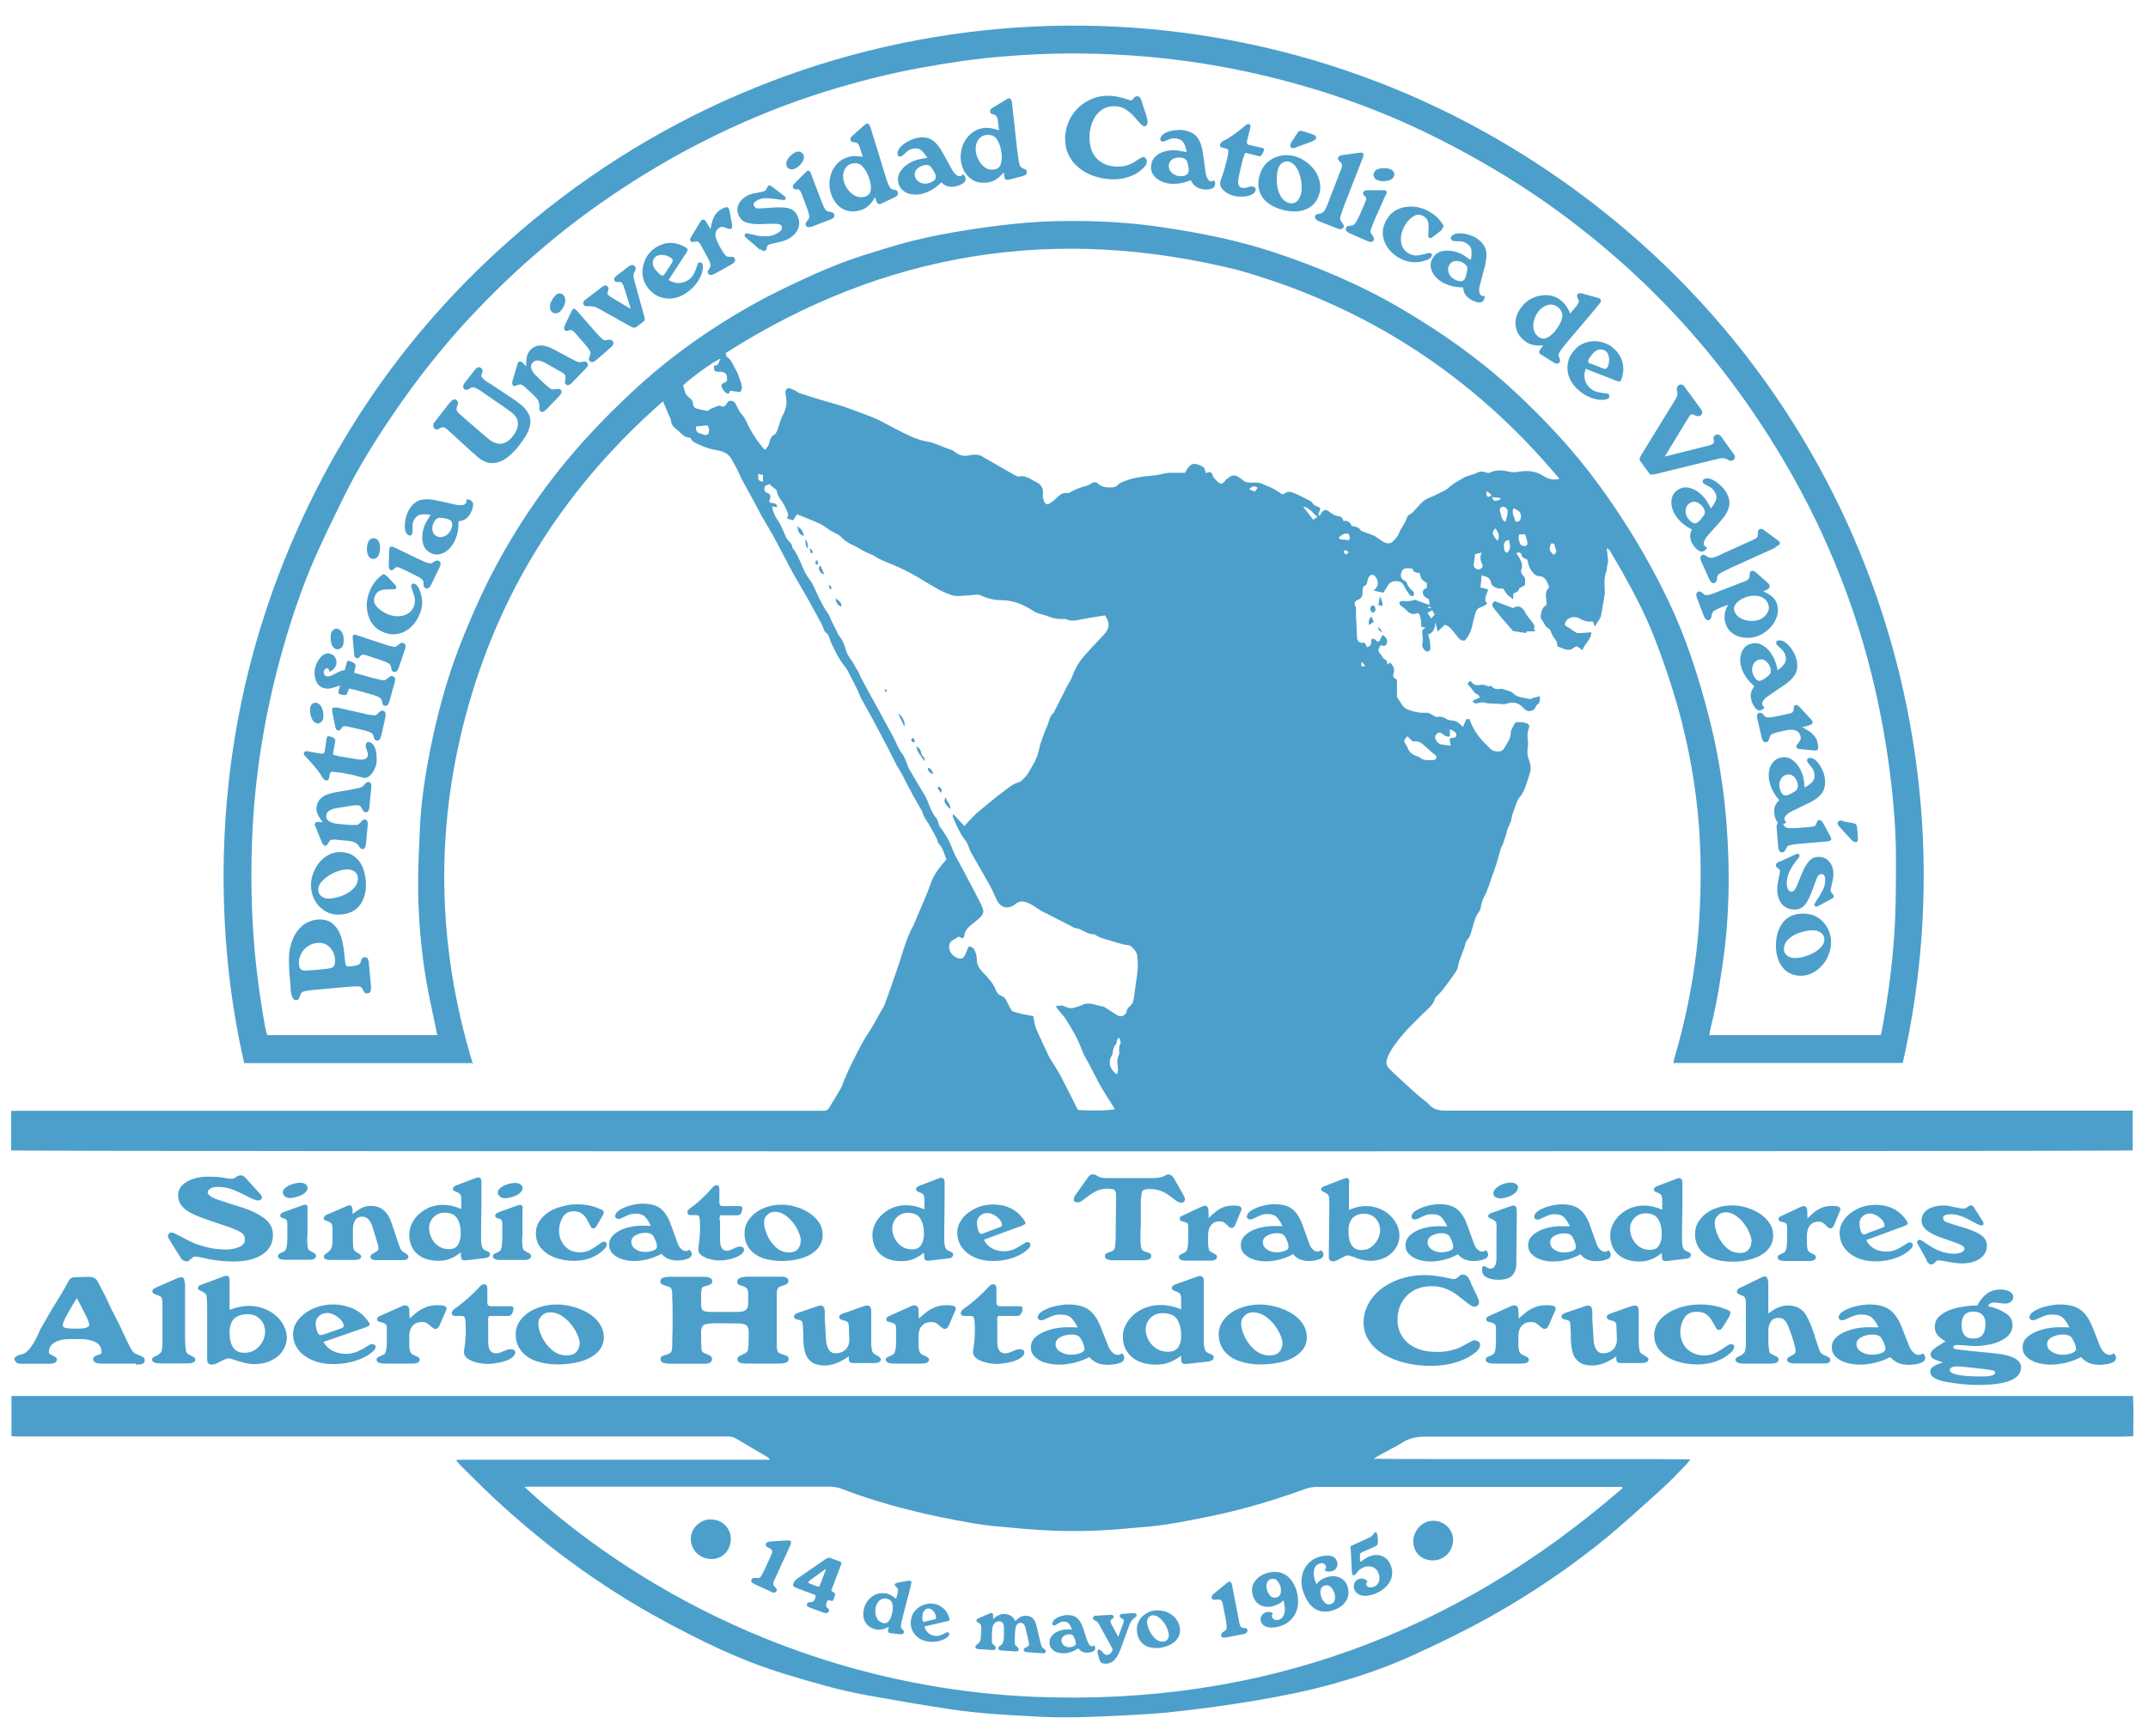 <svg xmlns="http://www.w3.org/2000/svg" id="Layer_1" data-name="Layer 1" viewBox="0 0 123.5 99.86"><defs><style>      .cls-1 {        fill: #4c9fcb;        stroke-width: 0px;      }    </style></defs><g><path class="cls-1" d="M10.4,72.35l-.7-1.12s-.04-.08-.04-.1v-.02s0-.01,0-.02,0-.01,0-.02c0-.05.02-.09.06-.13.04-.04.08-.06.14-.06.07,0,.23.07.49.21.26.14.49.26.68.35.19.09.47.18.82.28.35.09.74.14,1.16.14.26,0,.51-.05.73-.14s.34-.24.34-.44c0-.2-.1-.35-.32-.46s-.5-.23-.86-.34c-.64-.21-1.09-.37-1.36-.47-.26-.1-.48-.2-.67-.31s-.34-.24-.46-.4c-.11-.16-.17-.34-.17-.56,0-.23.09-.43.25-.59.17-.16.38-.28.64-.36.26-.08.53-.12.81-.12.31,0,.58.01.78.04.04,0,.1.02.19.03.09.02.17.03.24.04.07,0,.13.01.19.01.07,0,.15-.04.24-.1s.18-.1.25-.1c.11,0,.2.05.28.14l.87.96c.06.06.08.12.08.18,0,.05-.02.09-.07.12-.04.03-.1.05-.16.05-.1,0-.32-.08-.64-.25s-.61-.3-.85-.39c-.24-.09-.51-.14-.81-.14-.15,0-.28.02-.39.07-.11.05-.18.13-.2.23,0,.16.21.31.63.45.42.14.88.29,1.37.44s.91.36,1.25.61c.34.25.51.58.5.99,0,.33-.11.61-.31.84-.21.23-.48.39-.81.5-.34.11-.7.16-1.1.16-.46,0-.92-.04-1.38-.12-.12-.02-.22-.05-.32-.07-.09-.02-.19-.04-.29-.06-.1-.02-.18-.03-.25-.03-.05,0-.1.01-.13.03s-.07.06-.12.1-.08.08-.12.1c-.03.03-.08.04-.13.04-.14,0-.26-.07-.35-.2Z"></path><path class="cls-1" d="M17.68,69.52v1.47s-.02.26-.02.26c0,.22.01.4.05.55.01.05.04.08.08.11.04.03.09.06.17.1.07.04.13.07.16.1s.05.07.05.12c0,.15-.14.22-.41.22h-1.37c-.26,0-.4-.07-.41-.2,0-.06.02-.11.06-.13.04-.03.1-.06.19-.1.09-.04.14-.07.17-.11.07-.08.11-.29.12-.65v-.78c0-.19-.01-.3-.06-.34-.05-.04-.12-.07-.21-.09-.09-.02-.14-.07-.14-.15,0-.08.08-.15.24-.21l1.03-.37s.09-.03.16-.04c.11,0,.16.08.16.23ZM17.69,68.3c0,.11-.06.22-.17.31-.11.09-.25.16-.41.21-.16.05-.31.08-.44.08-.11,0-.21-.03-.29-.1-.08-.06-.12-.14-.12-.22,0-.11.06-.21.17-.29.11-.09.25-.15.41-.2.16-.05.3-.07.43-.07.11,0,.21.03.29.08.08.06.12.13.12.21Z"></path><path class="cls-1" d="M20.28,69.81c.21-.16.39-.28.54-.35.14-.08.31-.11.51-.11.58,0,.98.34,1.19,1.01l.38,1.13c.07.2.12.32.16.39.04.06.14.14.29.22.08.05.13.1.13.17,0,.14-.12.2-.35.2h-1.53c-.08,0-.15-.02-.21-.05-.06-.03-.09-.08-.09-.14,0-.05.02-.09.05-.12.04-.03.09-.07.17-.11.08-.04.13-.08.18-.12.04-.04.06-.09.06-.15,0-.06-.01-.13-.03-.2l-.29-.95c-.12-.44-.33-.66-.61-.66-.2,0-.34.07-.42.22s-.12.31-.12.5v.46c0,.28,0,.5.04.68.02.04.04.08.07.11.03.03.08.06.15.1.07.04.12.08.16.11.03.03.05.08.05.12,0,.13-.13.19-.39.19h-1.37c-.25,0-.38-.06-.38-.19,0-.06.05-.13.15-.19.1-.06.19-.15.25-.24s.1-.26.1-.5c0-.07,0-.18,0-.34,0-.15,0-.26,0-.33,0-.17-.03-.28-.09-.33-.06-.05-.15-.09-.26-.13-.11-.04-.16-.08-.16-.15,0-.03.02-.07.05-.11.03-.04.07-.06.1-.08l1.18-.51s.08-.03.13-.04c.14,0,.2.09.2.27v.22Z"></path><path class="cls-1" d="M26.49,72.03c-.21.16-.41.28-.61.36-.2.08-.43.12-.68.12-.35,0-.66-.07-.91-.19-.25-.13-.44-.31-.57-.54s-.19-.49-.19-.78c0-.21.05-.42.15-.63.1-.2.23-.39.41-.55.18-.16.38-.29.62-.39.24-.09.49-.14.76-.14.33,0,.68.08,1.05.24,0-.27,0-.47,0-.6-.01-.15-.04-.25-.1-.29-.05-.04-.13-.08-.23-.11-.1-.04-.15-.09-.15-.16,0-.09.08-.16.22-.21l1.03-.39c.09-.03.15-.05.17-.06.15,0,.22.08.22.25,0,.1,0,.25,0,.45,0,.2,0,.35,0,.45v.38s-.02,1.41-.02,1.41c0,.07,0,.18,0,.32,0,.14,0,.24,0,.31,0,.17.02.31.05.41.03.1.09.18.21.23.08.03.13.05.18.08s.07.07.07.12c0,.13-.09.21-.26.23l-1.12.13h-.12c-.11,0-.17-.1-.17-.28v-.2ZM26.49,70.9c0-.32-.06-.59-.2-.82-.14-.23-.38-.34-.73-.34-.18,0-.34.04-.47.13-.13.08-.24.19-.31.33-.07.13-.11.27-.11.42,0,.19.04.37.13.56.09.19.21.34.39.47.17.12.38.19.61.19.25,0,.43-.08.53-.25.1-.17.16-.36.16-.58v-.09Z"></path><path class="cls-1" d="M30.04,69.53v1.47s-.02.26-.02.26c0,.22.01.4.05.55.01.05.04.08.08.11.04.03.09.06.17.1.07.04.13.07.16.1s.05.07.05.12c0,.15-.14.22-.41.22h-1.37c-.26,0-.4-.07-.41-.2,0-.06.02-.11.06-.13.04-.03.1-.06.19-.1.09-.04.14-.07.17-.11.07-.08.11-.29.12-.65v-.78c0-.19-.01-.3-.06-.34s-.12-.07-.21-.09c-.09-.02-.14-.07-.14-.15,0-.08.08-.15.24-.21l1.03-.37s.09-.03.16-.04c.11,0,.16.08.16.23ZM30.05,68.31c0,.11-.06.22-.17.31-.11.09-.25.16-.41.21-.16.05-.31.08-.44.08-.11,0-.21-.03-.29-.1-.08-.06-.12-.14-.12-.22,0-.11.06-.21.17-.29.11-.09.25-.15.41-.2.16-.05.3-.07.43-.07.11,0,.21.03.29.08s.12.13.12.21Z"></path><path class="cls-1" d="M34.67,69.87l-.37.64c-.06.09-.12.14-.19.14-.06,0-.12-.05-.17-.15s-.12-.22-.19-.36c-.07-.14-.17-.25-.29-.34-.12-.09-.27-.14-.46-.14-.3,0-.52.12-.65.35-.13.23-.2.48-.21.75,0,.21.04.41.13.6.09.19.22.35.41.48.18.12.4.18.66.18.22,0,.4-.04.56-.12.16-.08.32-.18.48-.3.16-.12.26-.18.31-.19.05,0,.09.01.13.03.04.02.06.05.07.09,0,.1-.03.19-.1.26-.07.08-.16.16-.28.25-.42.32-.93.47-1.52.47-.39,0-.75-.06-1.09-.19-.33-.12-.6-.31-.8-.55-.2-.24-.29-.52-.29-.85,0-.33.12-.62.34-.87.22-.25.51-.45.88-.58s.74-.21,1.13-.21c.48,0,.91.08,1.29.25.09.03.16.06.2.09.04.03.07.06.06.11,0,.06-.01.11-.04.15Z"></path><path class="cls-1" d="M38.01,72.12c-.52.27-1.04.4-1.57.4-.24,0-.47-.04-.69-.11-.22-.07-.39-.18-.53-.32s-.2-.31-.2-.51c0-.23.1-.43.29-.6.19-.16.43-.29.72-.37.29-.08.57-.12.85-.12.12,0,.3,0,.54.01-.1-.22-.21-.39-.33-.52-.12-.12-.3-.18-.53-.18-.15,0-.28.02-.37.05-.1.04-.21.09-.34.15-.13.07-.22.1-.29.1-.05,0-.09-.01-.13-.04-.04-.03-.06-.06-.06-.1,0-.15.09-.28.28-.39.18-.11.4-.2.65-.26.25-.06.46-.09.63-.09.48,0,.83.1,1.07.3.24.2.43.5.57.9l.39,1.08c.04.11.1.22.19.31s.18.14.29.14c.06,0,.13-.03.2-.08.08.07.13.15.13.24,0,.14-.09.24-.26.29-.18.06-.36.09-.56.09-.21,0-.39-.03-.54-.1-.15-.06-.28-.17-.4-.31ZM37.77,71.66c0-.12-.06-.3-.18-.53-.07-.15-.23-.23-.48-.23-.21,0-.4.05-.56.14-.17.09-.25.22-.25.38,0,.17.08.31.24.42.16.11.34.16.55.16.17,0,.32-.03.47-.08.15-.05.22-.14.22-.26Z"></path><path class="cls-1" d="M41.4,70.17c0,.13,0,.32,0,.57,0,.25,0,.44,0,.57,0,.41.13.62.39.62.08,0,.16-.02.25-.06.09-.04.17-.08.26-.12.09-.04.17-.06.24-.06.06,0,.11.01.16.04s.07.07.08.11c0,.14-.08.26-.25.36s-.36.17-.58.22c-.22.05-.42.07-.59.07-.16,0-.33-.02-.52-.07-.19-.05-.36-.12-.49-.21-.13-.09-.2-.21-.2-.34,0-.02,0-.05,0-.08,0-.03,0-.06.01-.1s0-.06.01-.07c.05-.27.07-.61.08-1.03,0-.33-.02-.55-.06-.65-.02-.04-.09-.06-.2-.06h-.27c-.13,0-.2-.05-.2-.16,0-.05.02-.1.06-.14s.09-.1.17-.15c.08-.06.12-.09.13-.09.37-.29.73-.64,1.09-1.05.07-.09.15-.13.22-.13.11,0,.17.07.17.22v.78c0,.13.06.2.19.2.11,0,.26,0,.44,0,.19,0,.36,0,.52,0,.11,0,.17.04.17.11,0,.09-.02.18-.06.28-.04.09-.11.14-.2.14-.09,0-.23,0-.41,0-.18,0-.32,0-.41,0-.07,0-.12,0-.16,0-.05.01-.07.09-.07.24v.06Z"></path><path class="cls-1" d="M47.3,71.01c0,.34-.12.62-.34.85-.22.23-.51.39-.87.5-.36.11-.74.16-1.14.16-.43,0-.8-.06-1.13-.18-.32-.12-.57-.31-.75-.55-.18-.25-.27-.54-.26-.89,0-.3.1-.58.3-.83.2-.25.45-.44.78-.58.32-.14.67-.21,1.03-.21.29,0,.58.04.86.13.29.09.54.21.77.36.23.16.41.34.55.55.14.21.2.45.2.69ZM46.05,71.4c0-.15-.04-.32-.12-.51-.08-.2-.19-.39-.33-.57-.14-.18-.3-.33-.48-.45-.18-.12-.37-.18-.56-.18-.18,0-.33.06-.45.18-.12.12-.18.26-.18.41,0,.22.06.47.18.75.12.28.29.51.51.71.22.19.47.29.76.29.21,0,.37-.06.48-.18.11-.12.17-.27.17-.45Z"></path><path class="cls-1" d="M53.12,72.05c-.21.16-.41.28-.61.36-.2.08-.43.12-.68.12-.35,0-.66-.06-.91-.19-.25-.13-.44-.31-.57-.54-.13-.23-.19-.49-.19-.78,0-.21.05-.42.15-.63.1-.2.24-.39.41-.55.18-.16.38-.29.62-.39.24-.09.49-.14.76-.14.33,0,.68.08,1.05.24,0-.27,0-.47,0-.6-.01-.15-.04-.25-.1-.29-.05-.04-.13-.08-.23-.11-.1-.04-.15-.09-.15-.16,0-.09.08-.16.22-.21l1.03-.39c.09-.03.15-.05.17-.06.15,0,.22.08.22.25,0,.1,0,.25,0,.45,0,.2,0,.35,0,.45v.38s-.02,1.41-.02,1.41c0,.07,0,.18,0,.32,0,.14,0,.24,0,.31,0,.17.02.31.05.41.03.1.09.18.21.23.08.03.13.05.18.08.04.03.07.07.07.12,0,.13-.09.21-.26.23l-1.12.13h-.12c-.11,0-.17-.1-.17-.28v-.2ZM53.12,70.91c0-.32-.06-.59-.2-.82-.14-.23-.38-.34-.73-.34-.18,0-.34.04-.47.13-.13.08-.24.19-.31.33s-.11.27-.11.42c0,.19.04.37.13.56.09.19.21.34.39.47s.38.19.61.19c.25,0,.43-.08.53-.25.1-.17.16-.36.16-.58v-.09Z"></path><path class="cls-1" d="M56.58,71.32c.1.2.25.36.45.47.2.11.43.17.69.17.21,0,.39-.04.56-.11.16-.07.32-.16.48-.26.15-.1.24-.16.28-.16.06,0,.11.01.15.04.04.03.06.07.06.12,0,.12-.14.27-.41.46-.51.32-1.1.47-1.77.47-.38,0-.73-.07-1.04-.21-.31-.14-.55-.33-.73-.58-.17-.25-.26-.53-.26-.85,0-.29.1-.55.29-.8.19-.25.45-.44.76-.59.31-.15.65-.22,1-.22.19,0,.38.02.57.06.19.04.36.11.52.19.16.09.3.19.42.31,0,.01.05.05.12.13.07.08.13.15.17.22.05.07.07.12.07.17,0,.03-.06.08-.18.13-.12.05-.24.1-.35.13l-1.85.68ZM56.58,70.91l.79-.29s.06-.03.1-.04c.03-.01.06-.03.09-.04.02-.02.04-.03.05-.05,0,0,0,0,0-.02,0-.01,0-.02,0-.02,0-.1-.04-.2-.13-.31-.09-.11-.2-.2-.33-.27-.13-.07-.26-.11-.38-.11-.17,0-.32.06-.43.17-.11.11-.17.24-.17.38,0,.11.02.25.06.41.04.16.11.24.2.24.04,0,.08-.01.14-.03Z"></path><path class="cls-1" d="M65.59,68.91v1.66s-.02.12-.02.26c0,.14,0,.25,0,.33,0,.36.03.6.09.71.03.05.11.09.22.12.11.04.19.07.24.09.05.03.07.08.07.16,0,.1-.05.16-.14.19-.09.03-.22.05-.37.05h-1.65c-.15,0-.27-.02-.36-.05-.09-.03-.14-.09-.14-.19,0-.08.02-.13.07-.15.04-.02.12-.06.24-.1.12-.04.19-.08.22-.14.06-.08.09-.39.09-.92v-.38s.02-1.72.02-1.72c0-.14,0-.24-.03-.3-.02-.06-.06-.1-.13-.13-.07-.02-.19-.04-.35-.04-.2,0-.38.04-.55.11-.17.07-.33.16-.47.27-.15.11-.28.21-.39.29-.11.08-.21.12-.28.12-.14,0-.22-.04-.23-.13,0-.1.03-.2.09-.29l.74-1.04c.07-.1.15-.16.25-.15.11,0,.2.03.27.09.12.08.29.12.51.12h2.65c.3,0,.52-.03.65-.1.13-.07.22-.11.27-.11.12,0,.22.07.32.21l.57,1.01c.03.06.05.11.07.16,0,.16-.07.25-.22.25-.08,0-.18-.04-.29-.12-.11-.08-.24-.18-.39-.29-.14-.11-.31-.2-.49-.27s-.4-.11-.64-.11c-.15,0-.26.02-.33.05-.07.03-.11.08-.12.14-.02.06-.03.16-.03.29v.03Z"></path><path class="cls-1" d="M69.51,70.03c.17-.16.31-.29.43-.38s.26-.17.42-.23c.16-.06.34-.09.55-.09.3,0,.46.05.47.16,0,.05,0,.1-.03.15l-.33.8c-.05.12-.12.18-.21.18-.06,0-.13-.04-.22-.13-.09-.09-.16-.15-.22-.19-.05-.04-.13-.06-.24-.06-.17,0-.3.04-.4.12-.1.08-.17.18-.21.3-.04.12-.06.25-.06.38v.39c0,.23.02.38.07.48.02.04.09.09.19.14.1.05.17.09.2.11.03.02.05.07.05.13,0,.14-.13.21-.39.21h-1.39c-.26,0-.4-.07-.41-.2,0-.06.02-.11.06-.13s.1-.06.19-.1c.09-.04.14-.07.17-.11.07-.08.11-.29.12-.65v-.75c0-.1-.01-.17-.06-.21-.04-.04-.11-.07-.2-.09-.09-.02-.15-.04-.18-.06-.03-.02-.05-.06-.05-.13,0-.07.05-.11.14-.15l1.13-.53s.1-.04.16-.05c.15,0,.22.1.22.3,0,.18.01.32.01.41Z"></path><path class="cls-1" d="M74.33,72.14c-.52.27-1.04.4-1.57.4-.24,0-.47-.04-.69-.11-.22-.07-.39-.18-.53-.32s-.2-.31-.2-.51c0-.23.1-.43.29-.6.19-.16.43-.29.72-.37.29-.08.57-.12.85-.12.12,0,.3,0,.54.01-.1-.22-.21-.39-.33-.52-.12-.12-.3-.18-.53-.18-.15,0-.28.02-.37.06-.1.04-.21.09-.34.15-.13.07-.22.1-.29.1-.05,0-.09-.01-.13-.04-.04-.03-.06-.06-.06-.1,0-.15.09-.28.28-.39.18-.11.4-.2.65-.26.25-.06.46-.09.63-.09.48,0,.83.1,1.07.3s.43.5.57.9l.39,1.08c.04.11.1.22.19.31s.18.14.29.14c.06,0,.13-.03.2-.08.08.07.13.15.13.24,0,.14-.09.24-.26.29-.18.06-.36.09-.56.09-.21,0-.39-.03-.54-.1-.15-.06-.28-.17-.4-.31ZM74.08,71.68c0-.12-.06-.3-.18-.53-.07-.15-.23-.23-.48-.23-.21,0-.4.05-.56.14-.17.09-.25.22-.25.38,0,.17.08.31.24.42.16.11.34.16.55.16.17,0,.32-.03.47-.08.15-.05.22-.14.22-.26Z"></path><path class="cls-1" d="M77.56,68.01v1.57c.35-.15.67-.22.97-.22.27,0,.52.05.76.14.24.09.44.22.62.39.18.16.31.35.41.55.1.21.14.42.14.63,0,.25-.07.49-.21.71-.14.22-.34.4-.59.53-.25.13-.54.2-.85.2-.17,0-.33-.02-.5-.06-.17-.04-.33-.09-.49-.16-.16-.06-.26-.09-.28-.09-.07,0-.14.01-.2.04s-.14.07-.24.12c-.1.06-.19.1-.25.13-.07.03-.14.05-.21.05-.16,0-.24-.09-.24-.27l.03-2.87c0-.19,0-.37-.02-.55,0-.07-.03-.12-.07-.16-.04-.04-.1-.08-.17-.11-.07-.03-.12-.06-.16-.08-.03-.02-.05-.05-.05-.09,0-.08.05-.15.16-.18l1.08-.42c.09-.04.17-.06.24-.06.1,0,.14.09.14.28ZM79.35,70.75c0-.16-.03-.3-.1-.45-.07-.14-.17-.26-.3-.35-.13-.09-.3-.14-.49-.15-.61,0-.92.33-.93.98,0,.74.24,1.11.75,1.11.22,0,.41-.06.57-.18.16-.12.28-.27.37-.45s.13-.35.13-.53Z"></path><path class="cls-1" d="M83.8,72.15c-.52.27-1.04.4-1.57.4-.24,0-.47-.04-.69-.11-.22-.07-.39-.18-.53-.32-.14-.14-.2-.31-.2-.51,0-.23.1-.43.29-.6.19-.16.43-.29.72-.37.29-.08.57-.12.85-.12.12,0,.3,0,.54.01-.1-.22-.21-.39-.33-.52s-.3-.18-.53-.18c-.15,0-.28.02-.37.05-.1.04-.21.09-.34.15-.13.07-.22.1-.29.1-.05,0-.09-.01-.13-.04s-.06-.06-.06-.1c0-.15.09-.28.28-.39.18-.11.4-.2.65-.26.25-.06.46-.09.63-.09.48,0,.83.1,1.07.3.24.2.43.5.57.9l.39,1.08c.04.11.1.22.19.31s.18.14.29.14c.06,0,.13-.03.2-.08.08.07.13.15.13.24,0,.14-.09.24-.26.29-.18.06-.36.09-.56.09-.21,0-.39-.03-.54-.1-.15-.06-.28-.17-.4-.31ZM83.55,71.68c0-.12-.06-.3-.18-.53-.07-.15-.23-.23-.48-.23-.21,0-.4.05-.56.14-.17.09-.25.22-.25.38,0,.17.08.31.24.42s.34.16.55.16c.17,0,.32-.03.47-.08.15-.05.22-.14.22-.26Z"></path><path class="cls-1" d="M87.21,69.66l-.03,3.01c0,.31-.09.54-.25.7-.16.16-.43.23-.8.23-.26,0-.48-.05-.66-.14-.18-.1-.27-.25-.26-.45,0-.14.04-.2.11-.2h0s.07.02.15.07c.08.05.15.08.21.08.24,0,.35-.2.36-.6,0-.04,0-.08,0-.14,0-.06,0-.09,0-.11v-1.41s.01-.15.01-.15c0-.17-.03-.28-.09-.33-.06-.05-.14-.1-.24-.13-.1-.04-.16-.09-.16-.15,0-.03.02-.07.05-.1.03-.04.07-.06.1-.07l1.14-.4c.1-.03.15-.04.16-.04.13,0,.19.09.19.26v.08ZM87.27,68.31c0,.11-.06.22-.17.31-.12.09-.25.17-.41.22-.16.05-.31.08-.44.08-.11,0-.21-.03-.28-.08s-.11-.12-.11-.21c0-.11.06-.21.17-.31.11-.1.24-.17.4-.23.16-.06.3-.08.43-.08.12,0,.22.03.3.08.08.05.13.13.13.22Z"></path><path class="cls-1" d="M90.85,72.15c-.52.27-1.04.4-1.57.4-.24,0-.47-.04-.69-.11-.22-.07-.39-.18-.53-.32s-.2-.31-.2-.51c0-.23.1-.43.29-.6.19-.16.43-.29.72-.37.29-.08.57-.12.85-.12.12,0,.3,0,.54.01-.1-.22-.21-.39-.33-.52-.12-.12-.3-.18-.53-.18-.15,0-.28.02-.37.06-.1.04-.21.09-.34.15-.13.07-.22.1-.29.1-.05,0-.09-.01-.13-.04-.04-.03-.06-.06-.06-.1,0-.15.09-.28.28-.39.18-.11.4-.2.65-.26.25-.06.46-.09.63-.09.48,0,.83.1,1.07.3s.43.5.57.9l.39,1.08c.04.11.1.22.19.31s.18.14.29.14c.06,0,.13-.03.2-.08.08.07.13.15.13.24,0,.14-.09.24-.26.29-.18.06-.36.09-.56.09-.21,0-.39-.03-.54-.1-.15-.06-.28-.17-.4-.31ZM90.6,71.69c0-.12-.06-.3-.18-.53-.07-.15-.23-.23-.48-.23-.21,0-.4.05-.56.14-.17.09-.25.22-.25.38,0,.17.08.31.24.42.16.11.34.16.55.16.17,0,.32-.03.47-.08.15-.05.22-.14.22-.26Z"></path><path class="cls-1" d="M95.54,72.07c-.21.16-.41.28-.61.36-.2.08-.43.12-.68.12-.35,0-.66-.07-.91-.19-.25-.13-.44-.31-.57-.54-.13-.23-.19-.49-.19-.78,0-.21.05-.42.15-.63.1-.2.24-.39.41-.55.18-.16.38-.29.62-.39.24-.09.49-.14.76-.14.33,0,.68.08,1.05.24,0-.27,0-.47,0-.6-.01-.15-.04-.25-.1-.29-.05-.04-.13-.08-.23-.11-.1-.04-.15-.09-.15-.16,0-.09.08-.16.22-.21l1.03-.39c.09-.03.15-.05.17-.06.15,0,.22.08.22.25,0,.1,0,.25,0,.45,0,.2,0,.35,0,.45v.38s-.02,1.41-.02,1.41c0,.07,0,.18,0,.32,0,.14,0,.24,0,.31,0,.17.02.31.05.41.03.1.09.18.21.23.08.03.13.05.18.08.04.03.07.07.07.12,0,.13-.09.21-.26.23l-1.12.13h-.12c-.11,0-.17-.1-.17-.28v-.2ZM95.54,70.94c0-.32-.06-.59-.2-.82-.14-.23-.38-.34-.73-.34-.18,0-.34.04-.47.13-.13.08-.24.19-.31.33-.07.13-.11.27-.11.42,0,.19.04.37.13.56.09.19.21.34.39.47s.37.19.61.19c.25,0,.43-.08.53-.25.1-.17.16-.36.16-.58v-.09Z"></path><path class="cls-1" d="M101.95,71.05c0,.34-.12.62-.34.85-.22.23-.51.39-.87.5-.36.11-.74.16-1.14.16-.43,0-.8-.06-1.13-.18-.32-.12-.57-.31-.75-.55-.18-.25-.27-.54-.26-.89,0-.3.1-.58.3-.83.2-.25.45-.44.78-.58s.67-.21,1.03-.21c.29,0,.58.04.86.13.29.09.54.21.77.36.23.16.41.34.55.55.14.21.2.45.2.69ZM100.71,71.43c0-.15-.04-.32-.12-.51-.08-.2-.19-.39-.33-.57-.14-.18-.3-.33-.48-.45-.18-.12-.37-.18-.56-.18-.18,0-.33.06-.45.18-.12.12-.18.26-.18.41,0,.22.06.47.18.75.12.28.29.51.51.71.22.19.47.29.76.29.21,0,.37-.06.48-.18.11-.12.17-.27.17-.45Z"></path><path class="cls-1" d="M103.94,70.05c.17-.16.31-.29.43-.38s.26-.17.42-.23.34-.09.55-.09c.3,0,.46.05.47.16,0,.05,0,.1-.03.15l-.33.8c-.05.12-.12.18-.21.18-.06,0-.13-.04-.22-.13-.09-.09-.16-.15-.22-.19-.05-.04-.13-.06-.24-.06-.17,0-.3.04-.4.12-.1.08-.17.18-.21.3-.04.12-.06.25-.06.38v.39c0,.23.02.38.07.48.02.04.09.09.19.14.1.05.17.09.2.11.03.02.05.07.05.13,0,.14-.13.21-.39.21h-1.39c-.26,0-.4-.07-.41-.2,0-.06.02-.11.06-.13.04-.03.1-.06.19-.1.09-.04.14-.07.17-.11.07-.08.11-.29.12-.65v-.75c0-.1-.01-.17-.06-.21-.04-.04-.11-.07-.2-.09-.09-.02-.15-.04-.18-.06-.03-.02-.05-.06-.05-.13,0-.07.05-.11.14-.15l1.13-.53s.1-.04.16-.05c.15,0,.22.1.22.3,0,.18.01.32.01.41Z"></path><path class="cls-1" d="M107.31,71.34c.1.2.25.36.45.47.2.11.43.17.69.17.21,0,.39-.04.56-.11.16-.07.32-.16.48-.26.15-.1.24-.16.28-.16.06,0,.11.01.15.04.04.03.06.07.06.12,0,.12-.14.27-.41.46-.51.32-1.1.47-1.77.47-.38,0-.73-.07-1.04-.21-.31-.14-.55-.33-.73-.58-.17-.25-.26-.53-.26-.85,0-.29.1-.55.29-.8.19-.25.45-.44.76-.59.31-.15.65-.22,1-.22.19,0,.38.02.57.06.19.04.36.11.52.19.16.09.3.19.42.31,0,.01.05.05.12.13s.13.15.17.22c.05.07.07.12.07.17,0,.03-.06.08-.18.13-.12.05-.24.1-.35.13l-1.85.68ZM107.32,70.94l.79-.29s.06-.03.1-.04c.03-.01.06-.03.09-.04.02-.02.04-.03.05-.05,0,0,0,0,0-.02,0-.01,0-.02,0-.02,0-.1-.04-.2-.13-.31-.09-.11-.2-.2-.33-.27-.13-.07-.26-.11-.38-.11-.17,0-.32.06-.43.17-.11.11-.17.24-.17.38,0,.11.02.25.06.41.04.16.11.24.2.24.04,0,.08-.01.14-.03Z"></path><path class="cls-1" d="M110.79,72.5l-.51-.93c-.04-.06-.06-.11-.06-.15,0-.03.02-.06.05-.08.03-.02.07-.04.11-.04s.13.05.29.16c.15.1.3.2.45.29.15.09.33.16.54.24.22.07.44.11.69.11.14,0,.28-.02.4-.07.12-.04.19-.12.2-.22,0-.11-.15-.21-.45-.32-.3-.11-.6-.21-.9-.32-.3-.1-.57-.23-.79-.39-.22-.16-.33-.36-.33-.6,0-.18.06-.33.17-.46.11-.13.26-.23.45-.29.19-.07.38-.1.59-.1.15,0,.27,0,.38.03.11.02.26.05.45.09.2.04.32.06.38.06.07,0,.14-.04.2-.08.1-.07.17-.11.21-.11.09,0,.16.05.21.16l.47.74s0,.02.03.06c.02.04.03.07.03.09,0,.06-.04.09-.11.11-.06,0-.15-.03-.27-.09-.12-.06-.27-.14-.45-.24-.18-.1-.36-.18-.53-.23-.18-.06-.35-.09-.53-.09-.29,0-.43.07-.44.2,0,.12.06.21.2.26.13.05.44.15.92.29s.84.3,1.06.45.34.36.34.61c0,.22-.07.41-.2.56-.13.15-.31.27-.53.35-.22.08-.46.11-.73.11-.19,0-.44-.03-.75-.09-.3-.06-.5-.09-.58-.09-.04,0-.08,0-.1.03s-.06.05-.09.08c-.04.04-.07.07-.1.09-.03.02-.06.03-.1.04,0,0,0,0-.01,0s0,0,0,0c-.1,0-.18-.06-.26-.18Z"></path></g><g><path class="cls-1" d="M7.81,78.42h-1.96c-.33,0-.49-.08-.49-.25,0-.11.07-.18.2-.22.09-.03.15-.05.2-.07.04-.02.07-.05.08-.09,0-.28-.11-.48-.34-.6-.23-.12-.53-.18-.9-.18-.06,0-.17,0-.3,0-.14,0-.24,0-.31,0-.33,0-.61.06-.84.19-.23.13-.34.32-.34.57,0,.05.02.08.05.1.03.02.09.05.17.09s.14.07.18.1c.04.03.06.07.06.13,0,.16-.15.24-.46.24h-1.57c-.13,0-.22-.02-.27-.05-.05-.04-.1-.1-.15-.2,0-.14.17-.24.48-.31.12-.03.23-.11.33-.22.1-.11.2-.24.29-.39.09-.15.17-.3.24-.46.07-.16.13-.28.17-.37.06-.1.15-.26.27-.47.12-.21.21-.36.27-.47.07-.13.23-.38.47-.77.24-.39.41-.68.51-.88.07-.14.13-.23.18-.29.05-.06.14-.09.28-.1.13,0,.28,0,.45-.01.17,0,.28-.01.33-.01.16,0,.28.03.37.09.09.06.17.18.25.36l.35.67.37.79.44.86.44.94s.06.11.11.22c.05.1.1.19.14.26s.09.12.13.16c.05.05.14.09.26.14.13.05.22.09.28.13.06.04.09.1.09.19,0,.1-.05.17-.14.2-.09.03-.22.04-.37.04ZM4.41,74.67c-.14.22-.31.5-.51.86-.2.35-.29.58-.29.69,0,.07.05.12.16.15s.3.04.57.04h.1c.46,0,.69-.07.69-.22,0-.1-.07-.29-.22-.59-.15-.29-.31-.6-.48-.93Z"></path><path class="cls-1" d="M10.64,73.8v3.07c0,.38.02.67.06.86.02.05.05.09.09.12.04.03.11.07.19.11.09.04.15.08.19.11s.06.07.06.12c0,.15-.16.22-.47.22h-1.55c-.29,0-.45-.07-.47-.21,0-.09.06-.16.19-.2.12-.05.22-.11.3-.2s.11-.27.11-.56c0-.05,0-.12,0-.21,0-.09,0-.14,0-.16v-1.9c0-.14-.01-.24-.04-.31-.01-.05-.04-.08-.09-.11-.04-.02-.11-.05-.2-.08-.09-.03-.15-.06-.19-.09-.04-.03-.06-.07-.06-.12,0-.1.11-.19.33-.27l1.15-.5s.05-.01.09-.02c.04-.01.07-.02.09-.02.14,0,.2.12.2.35Z"></path><path class="cls-1" d="M13.2,73.66v1.67c.41-.15.77-.23,1.1-.23.3,0,.59.05.86.15s.5.24.7.41.35.37.46.59.17.44.17.67c0,.27-.08.52-.23.76-.16.24-.37.42-.66.56-.28.14-.6.21-.96.21-.19,0-.38-.02-.57-.07-.19-.05-.38-.1-.56-.16-.18-.06-.29-.1-.32-.1-.08,0-.15.01-.22.04-.07.03-.16.07-.27.13s-.21.1-.28.14c-.08.03-.16.05-.24.05-.18,0-.27-.1-.27-.29v-3.05c0-.2-.01-.4-.03-.58,0-.07-.03-.13-.08-.17-.05-.04-.11-.08-.19-.12-.08-.04-.14-.06-.18-.09s-.05-.06-.05-.1c0-.09.06-.15.18-.19l1.21-.45c.11-.04.2-.07.27-.07.11,0,.16.1.16.29ZM15.24,76.57c0-.17-.04-.32-.11-.47-.08-.15-.19-.27-.34-.37-.15-.1-.34-.15-.55-.15-.69,0-1.04.35-1.04,1.04,0,.78.28,1.18.85,1.18.24,0,.46-.06.64-.19.18-.13.32-.28.41-.47.1-.19.14-.38.14-.56Z"></path><path class="cls-1" d="M18.6,77.18c.12.21.29.38.51.5.23.12.49.18.78.18.23,0,.44-.04.63-.12.18-.08.36-.17.53-.28.17-.11.27-.16.31-.17.06,0,.12.02.17.05s.07.07.07.12c0,.12-.15.29-.46.49-.57.33-1.24.5-1.99.5-.43,0-.82-.07-1.17-.22-.35-.14-.63-.35-.83-.61-.2-.26-.3-.56-.3-.9,0-.3.11-.59.32-.85.22-.26.5-.47.85-.62.35-.15.73-.23,1.12-.23.22,0,.43.02.64.07.21.05.41.11.59.2.18.09.34.2.48.33,0,.01.05.06.13.14s.14.16.2.24c.05.07.08.13.08.18,0,.04-.07.08-.2.14-.14.06-.27.1-.4.14l-2.08.72ZM18.6,76.75l.89-.31s.07-.03.11-.04c.04-.01.07-.03.1-.05.03-.02.05-.04.06-.06,0,0,0,0,0-.02,0-.01,0-.02,0-.02,0-.1-.05-.21-.15-.33-.1-.12-.23-.21-.37-.29s-.29-.12-.42-.12c-.2,0-.36.06-.48.18-.13.12-.19.25-.19.41,0,.12.02.26.07.43.05.17.12.25.23.25.04,0,.09-.01.16-.04Z"></path><path class="cls-1" d="M23.57,75.81c.19-.17.35-.3.48-.4.14-.1.3-.18.47-.25.18-.06.39-.1.62-.1.34,0,.52.05.53.16,0,.05,0,.1-.03.16l-.37.85c-.05.12-.13.19-.23.2-.06,0-.15-.05-.25-.14-.1-.09-.19-.16-.25-.2s-.15-.06-.27-.06c-.19,0-.34.04-.45.13s-.19.19-.23.31c-.04.13-.06.26-.06.41v.41c0,.24.03.41.09.51.03.05.1.1.22.15.12.05.19.09.23.12.04.03.06.07.06.13,0,.15-.15.22-.44.22h-1.57c-.29,0-.45-.07-.47-.21,0-.07.02-.11.06-.14.04-.03.11-.06.21-.1.1-.04.16-.08.19-.11.08-.08.13-.31.13-.69v-.8c0-.1-.02-.18-.07-.22s-.12-.07-.22-.1c-.1-.02-.17-.04-.21-.06-.04-.02-.06-.07-.06-.14,0-.07.06-.12.15-.16l1.27-.57c.05-.03.11-.05.18-.05.17,0,.25.1.25.31.01.19.02.34.02.43Z"></path><path class="cls-1" d="M28.07,75.97c0,.14,0,.34,0,.6,0,.27,0,.47,0,.6,0,.44.15.66.45.66.09,0,.18-.02.28-.06s.19-.08.29-.12c.1-.04.19-.06.27-.06.07,0,.13.02.18.04.05.03.08.07.09.12,0,.15-.09.27-.27.38s-.4.18-.65.23-.47.08-.66.08c-.18,0-.37-.02-.59-.07-.22-.05-.4-.12-.55-.22-.15-.1-.23-.22-.23-.36,0-.02,0-.05,0-.08s0-.07.01-.1c0-.03,0-.06.01-.08.05-.28.08-.65.08-1.09,0-.35-.02-.58-.07-.69-.02-.04-.1-.07-.22-.07h-.3c-.15,0-.22-.05-.22-.16,0-.05.02-.1.06-.15.04-.05.1-.1.19-.16.09-.06.13-.09.14-.1.41-.31.82-.68,1.22-1.11.08-.1.16-.14.25-.14.13,0,.19.08.19.23v.82c0,.14.07.21.22.21.12,0,.29,0,.5,0s.41,0,.59,0c.13,0,.19.04.19.12,0,.1-.02.2-.07.29s-.12.15-.22.15-.26,0-.46,0c-.2,0-.36,0-.46,0-.08,0-.14,0-.17,0-.05.01-.08.1-.08.25v.06Z"></path><path class="cls-1" d="M34.72,76.87c0,.36-.12.66-.37.9s-.57.42-.98.53c-.4.11-.83.17-1.29.17-.48,0-.91-.07-1.27-.2s-.65-.33-.85-.59-.31-.58-.31-.95c0-.32.11-.62.33-.88.22-.26.51-.47.87-.61.36-.15.75-.22,1.16-.22.32,0,.65.05.97.14s.62.22.88.38c.26.16.47.36.62.59s.23.47.23.73ZM33.33,77.28c0-.15-.05-.34-.14-.54s-.22-.41-.37-.6c-.16-.19-.34-.35-.54-.48-.21-.12-.42-.19-.63-.19-.2,0-.37.06-.5.19-.13.13-.2.27-.2.44,0,.23.07.5.21.79s.33.54.58.75c.25.21.54.31.85.31.23,0,.42-.06.54-.19.13-.13.19-.29.19-.48Z"></path><path class="cls-1" d="M42.84,73.42h2.06c.28,0,.43.08.43.24,0,.13-.1.22-.31.27-.16.05-.26.1-.3.16-.04.06-.06.19-.06.39,0,.1,0,.26,0,.48,0,.21,0,.37,0,.48v.94c0,.11,0,.28,0,.5,0,.23,0,.39,0,.51,0,.17.03.29.08.37.04.05.12.09.25.13.13.04.21.07.27.1.05.03.08.09.08.17,0,.1-.05.17-.16.21-.11.03-.24.05-.41.05h-1.88c-.33,0-.49-.08-.49-.24,0-.07.02-.12.07-.16s.12-.08.22-.12c.1-.04.18-.09.23-.13.05-.04.08-.1.09-.17.03-.26.04-.55.04-.88,0-.16-.01-.28-.04-.36-.02-.08-.08-.14-.18-.19-.1-.04-.25-.06-.46-.06-.48,0-.84-.01-1.09-.01-.36,0-.61.02-.75.07-.15.05-.22.2-.22.45,0,.21,0,.53.02.95,0,.08.02.15.07.19.05.04.12.08.22.11s.17.07.23.11c.05.04.08.09.09.17,0,.18-.14.28-.43.28h-1.95c-.17,0-.3-.02-.41-.05-.1-.03-.16-.1-.17-.21,0-.09.03-.14.08-.17.05-.03.14-.06.27-.1.13-.04.21-.08.25-.13.03-.04.04-.09.05-.15,0-.06.02-.13.02-.2,0-.07,0-.13,0-.16.01-.39.02-.68.02-.87v-.92c0-.19,0-.48-.02-.87,0-.04,0-.1,0-.17,0-.07,0-.14-.02-.2-.01-.06-.03-.11-.05-.15-.04-.04-.12-.08-.25-.12-.12-.04-.21-.07-.27-.1-.06-.03-.09-.09-.09-.18,0-.17.19-.25.57-.25h1.92c.32,0,.48.08.49.25,0,.08-.03.14-.08.17s-.13.07-.22.09c-.1.02-.17.05-.22.07-.05.02-.08.06-.09.12-.02.09-.03.22-.03.4v.32c0,.19,0,.31.03.39s.07.13.15.16c.08.03.23.05.44.05h1.36c.22,0,.38-.02.48-.05.1-.04.16-.1.2-.18s.05-.22.05-.41v-.43c0-.14-.04-.23-.09-.29-.06-.06-.14-.1-.24-.13-.11-.03-.19-.06-.23-.09-.05-.03-.07-.08-.07-.17s.04-.15.13-.19c.09-.05.19-.07.31-.07Z"></path><path class="cls-1" d="M48.82,77.99c-.5.36-.97.54-1.4.54-.33,0-.59-.07-.77-.21-.18-.14-.3-.32-.36-.54s-.09-.44-.1-.68c0-.24-.01-.48-.02-.73,0-.16-.02-.28-.04-.34-.02-.06-.09-.1-.21-.13-.18-.02-.27-.08-.27-.18s.08-.17.23-.22l1.15-.39c.06-.02.11-.03.14-.03.17,0,.25.12.25.37v.39s.06.96.06.96c0,.68.19,1.03.57,1.03.16,0,.3-.04.42-.11s.21-.16.27-.28c.06-.11.09-.23.09-.35,0-.11,0-.23-.01-.38,0-.15-.01-.26-.01-.34,0-.19-.03-.31-.09-.35-.06-.04-.15-.07-.28-.1-.12-.03-.19-.09-.19-.18,0-.09.08-.16.25-.21l1.1-.39c.11-.04.2-.06.27-.06.15,0,.22.11.22.33v1.78c0,.21.02.38.06.53.02.05.05.09.09.12s.1.07.18.11c.08.05.14.09.17.12s.06.08.06.12c-.02.14-.16.2-.44.2h-1.13c-.12,0-.19-.02-.23-.06-.03-.04-.05-.11-.05-.19v-.17Z"></path><path class="cls-1" d="M52.85,75.81c.19-.17.35-.3.48-.4.14-.1.3-.18.47-.25.18-.06.39-.1.62-.1.34,0,.52.05.53.16,0,.05,0,.1-.03.16l-.37.85c-.05.12-.13.19-.23.2-.06,0-.15-.05-.25-.14-.1-.09-.19-.16-.25-.2s-.15-.06-.27-.06c-.19,0-.34.04-.45.13s-.19.19-.23.31c-.04.13-.06.26-.06.41v.41c0,.24.03.41.09.51.03.05.1.1.22.15.12.05.19.09.23.12.04.03.06.07.06.13,0,.15-.15.22-.44.22h-1.57c-.29,0-.45-.07-.47-.21,0-.07.02-.11.06-.14.04-.03.11-.06.21-.1.1-.04.16-.08.19-.11.08-.08.13-.31.13-.69v-.8c0-.1-.02-.18-.07-.22s-.12-.07-.22-.1c-.1-.02-.17-.04-.21-.06-.04-.02-.06-.07-.06-.14,0-.07.06-.12.15-.16l1.27-.57c.05-.03.11-.05.18-.05.17,0,.25.1.25.31.01.19.02.34.02.43Z"></path><path class="cls-1" d="M57.34,75.97c0,.14,0,.34,0,.6,0,.27,0,.47,0,.6,0,.44.15.66.45.66.09,0,.18-.02.28-.06s.19-.08.29-.12c.1-.04.19-.06.27-.06.07,0,.13.02.18.04.05.03.08.07.09.12,0,.15-.09.27-.27.38s-.4.18-.65.23-.47.08-.66.08c-.18,0-.37-.02-.59-.07-.22-.05-.4-.12-.55-.22-.15-.1-.23-.22-.23-.36,0-.02,0-.05,0-.08s0-.07.01-.1c0-.03,0-.06.01-.08.05-.28.08-.65.08-1.09,0-.35-.02-.58-.07-.69-.02-.04-.1-.07-.22-.07h-.3c-.15,0-.22-.05-.22-.16,0-.05.02-.1.06-.15.04-.05.1-.1.19-.16.09-.06.13-.09.14-.1.41-.31.82-.68,1.22-1.11.08-.1.16-.14.25-.14.13,0,.19.08.19.23v.82c0,.14.07.21.22.21.12,0,.29,0,.5,0s.41,0,.59,0c.13,0,.19.04.19.12,0,.1-.02.2-.07.29s-.12.15-.22.15-.26,0-.46,0c-.2,0-.36,0-.46,0-.08,0-.14,0-.17,0-.05.01-.08.1-.08.25v.06Z"></path><path class="cls-1" d="M62.63,78.05c-.58.29-1.17.43-1.76.43-.27,0-.53-.04-.77-.11-.25-.07-.45-.19-.6-.34-.16-.15-.23-.33-.23-.55,0-.25.11-.46.32-.63.22-.17.49-.3.81-.39s.64-.13.95-.13c.14,0,.34,0,.61.01-.11-.24-.24-.42-.37-.55-.14-.13-.34-.19-.6-.19-.17,0-.31.02-.42.06-.11.04-.24.09-.38.16-.14.07-.25.11-.32.11-.06,0-.1-.01-.14-.04s-.06-.06-.07-.1c0-.16.1-.29.31-.41.21-.12.45-.21.73-.27.28-.06.52-.09.71-.09.54,0,.94.11,1.21.32s.49.53.66.96l.45,1.14c.05.12.12.23.22.33.1.1.21.15.33.15.07,0,.15-.03.22-.09.1.07.14.16.14.26,0,.15-.1.25-.3.31-.2.06-.41.09-.63.09-.24,0-.44-.03-.61-.1-.17-.07-.32-.18-.46-.33ZM62.35,77.55c0-.13-.07-.32-.21-.56-.08-.16-.26-.24-.54-.24-.24,0-.45.05-.63.15-.19.1-.28.23-.28.4,0,.18.09.33.27.44.18.11.39.17.62.17.19,0,.37-.03.53-.09.16-.06.25-.15.25-.28Z"></path><path class="cls-1" d="M67.92,77.96c-.23.17-.46.3-.69.39s-.48.13-.77.13c-.4,0-.74-.07-1.03-.21-.29-.14-.5-.33-.65-.57-.15-.24-.22-.52-.22-.83,0-.23.05-.45.16-.67.11-.22.26-.41.46-.59s.43-.31.7-.41.55-.15.85-.15c.37,0,.77.08,1.18.25,0-.28,0-.5,0-.64-.01-.16-.05-.26-.11-.3-.06-.04-.15-.08-.26-.12-.12-.04-.17-.09-.17-.17,0-.09.08-.17.25-.22l1.15-.41c.11-.03.17-.05.19-.06.17,0,.25.09.25.26,0,.11,0,.27,0,.48,0,.21,0,.37,0,.48v1.9c0,.07,0,.19,0,.33,0,.15,0,.26,0,.33,0,.18.03.33.06.43.03.11.11.19.23.24.09.03.15.06.2.09.05.03.07.07.08.13,0,.14-.1.22-.29.25l-1.26.14h-.13c-.13,0-.19-.1-.19-.29v-.21ZM67.91,76.75c0-.34-.08-.63-.23-.87s-.43-.36-.82-.36c-.2,0-.38.04-.53.13s-.26.21-.34.35c-.08.14-.12.29-.12.45,0,.2.05.4.15.59.1.2.25.36.44.5.19.13.42.2.69.2.28,0,.48-.09.59-.26.12-.18.17-.38.17-.62v-.1Z"></path><path class="cls-1" d="M75.14,76.87c0,.36-.12.66-.37.9-.25.24-.57.42-.98.53s-.83.17-1.29.17c-.48,0-.91-.07-1.27-.2-.37-.13-.65-.33-.85-.59-.2-.26-.31-.58-.31-.95,0-.32.11-.62.33-.88s.51-.47.87-.61.75-.22,1.16-.22c.32,0,.65.05.97.14.32.09.62.22.88.38.26.16.47.36.62.59.15.23.23.47.23.73ZM73.74,77.28c0-.15-.05-.34-.14-.54s-.22-.41-.37-.6c-.16-.19-.34-.35-.54-.48-.21-.12-.42-.19-.63-.19-.2,0-.37.06-.5.19-.13.13-.2.27-.2.44,0,.23.07.5.21.79s.33.54.58.75c.25.21.54.31.85.31.24,0,.42-.06.54-.19.13-.13.19-.29.19-.48Z"></path><path class="cls-1" d="M84.57,73.8l.35.72s.03.08.05.13c.02.05.04.09.05.13.01.03.02.07.02.1,0,.07-.02.14-.07.19-.04.05-.11.08-.19.08-.09,0-.22-.06-.37-.18-.15-.12-.34-.26-.55-.43-.21-.17-.44-.3-.69-.41s-.53-.16-.83-.16c-.44,0-.8.09-1.1.27-.3.18-.52.42-.67.71s-.22.61-.22.94c0,.37.09.69.27.97s.44.5.78.66c.35.16.76.23,1.23.23.3,0,.57-.03.81-.09.23-.06.41-.12.52-.18.12-.06.27-.14.45-.24.18-.1.3-.16.36-.16.08,0,.15.02.22.07.07.04.1.1.11.16,0,.15-.06.28-.18.39s-.28.23-.49.35c-.61.33-1.33.5-2.17.5-.49,0-.97-.05-1.43-.16-.46-.11-.87-.27-1.24-.48-.37-.21-.66-.48-.87-.79-.21-.31-.32-.67-.32-1.07,0-.49.16-.95.47-1.37.31-.42.74-.75,1.28-.99.54-.24,1.13-.36,1.77-.36.42,0,.93.07,1.52.21.04.02.09.02.15.02.05,0,.1-.01.13-.03.03-.02.08-.06.13-.1.05-.05.09-.08.13-.1.04-.02.08-.03.13-.03.07,0,.13.02.18.05.05.04.1.08.13.12.03.05.06.11.1.18.03.07.05.12.07.15Z"></path><path class="cls-1" d="M87.34,75.81c.19-.17.35-.3.48-.4s.3-.18.47-.25c.18-.06.39-.1.62-.1.34,0,.52.05.53.16,0,.05,0,.1-.03.16l-.37.85c-.05.12-.13.19-.23.2-.06,0-.15-.05-.25-.14-.1-.09-.19-.16-.25-.2-.06-.04-.15-.06-.27-.06-.19,0-.34.04-.45.13-.11.08-.19.19-.23.31s-.06.26-.06.41v.41c0,.24.03.41.09.51.03.05.1.1.22.15.12.05.19.09.23.12.04.03.06.07.06.13,0,.15-.15.22-.44.22h-1.57c-.29,0-.45-.07-.47-.21,0-.07.02-.11.06-.14s.11-.06.21-.1c.1-.04.16-.08.19-.11.08-.08.13-.31.13-.69v-.8c0-.1-.02-.18-.07-.22-.05-.04-.12-.07-.22-.1-.1-.02-.17-.04-.21-.06-.04-.02-.06-.07-.06-.14,0-.07.06-.12.15-.16l1.27-.57c.05-.03.11-.05.18-.05.17,0,.25.1.25.31.01.19.02.34.02.43Z"></path><path class="cls-1" d="M92.95,77.99c-.5.36-.97.54-1.4.54-.33,0-.59-.07-.77-.21s-.3-.32-.36-.54-.09-.44-.1-.68c0-.24-.01-.48-.02-.73,0-.16-.02-.28-.04-.34-.02-.06-.09-.1-.21-.13-.18-.02-.27-.08-.27-.18s.08-.17.23-.22l1.15-.39c.06-.02.11-.03.14-.03.17,0,.25.12.25.37v.39s.06.96.06.96c0,.68.19,1.03.57,1.03.16,0,.3-.04.42-.11.12-.07.21-.16.27-.28.06-.11.09-.23.09-.35,0-.11,0-.23-.01-.38,0-.15-.01-.26-.01-.34,0-.19-.03-.31-.09-.35s-.15-.07-.28-.1c-.12-.03-.19-.09-.19-.18,0-.09.08-.16.25-.21l1.1-.39c.11-.04.2-.06.27-.06.15,0,.22.11.22.33v1.78c0,.21.02.38.06.53.02.05.05.09.09.12s.1.07.17.11.14.09.18.12c.04.03.06.08.06.12-.02.14-.16.2-.44.2h-1.13c-.12,0-.19-.02-.23-.06-.03-.04-.05-.11-.05-.19v-.17Z"></path><path class="cls-1" d="M99.46,75.66l-.42.68c-.07.1-.14.15-.21.15-.07,0-.13-.05-.19-.16-.06-.11-.13-.24-.22-.38-.08-.15-.19-.27-.33-.37s-.31-.14-.53-.14c-.34,0-.58.12-.73.37s-.22.51-.22.8c0,.22.05.43.15.64.1.21.26.37.46.5.21.13.46.2.75.2.24,0,.45-.04.63-.13s.36-.19.54-.32c.18-.13.29-.19.35-.2.05,0,.1.01.15.03s.07.05.07.09c0,.11-.04.2-.11.28-.07.08-.18.17-.31.27-.47.33-1.04.5-1.71.5-.44,0-.85-.07-1.23-.2-.38-.13-.68-.33-.9-.58s-.34-.55-.34-.9.12-.66.37-.93c.25-.27.58-.47.98-.62.41-.15.83-.22,1.27-.22.54,0,1.03.09,1.46.26.1.04.18.07.23.1.05.03.07.07.07.12,0,.06-.02.11-.05.16Z"></path><path class="cls-1" d="M101.67,73.7v1.83c.2-.14.39-.26.56-.33.17-.08.37-.12.58-.12.46,0,.8.18,1.03.55.19.32.4.84.61,1.56.07.23.13.4.18.51.05.11.15.19.29.25.11.05.19.09.24.12.05.03.07.08.07.14,0,.14-.1.2-.31.2h-1.73c-.29,0-.44-.07-.44-.21,0-.05.02-.09.06-.12.04-.03.1-.07.18-.11.09-.05.15-.08.19-.12.04-.03.06-.08.06-.14-.02-.29-.15-.72-.37-1.29-.05-.13-.09-.24-.13-.31-.03-.07-.09-.14-.16-.21-.07-.07-.17-.1-.29-.11-.23,0-.39.07-.48.22s-.14.32-.14.52v.48c0,.29.02.53.06.72.01.05.04.08.09.12.04.03.11.06.19.1.08.04.14.07.19.11s.06.08.06.13c0,.15-.15.23-.46.23h-1.55c-.29,0-.45-.07-.47-.21,0-.09.06-.16.19-.2.12-.05.22-.11.3-.2s.11-.27.11-.56c0-.05,0-.12,0-.21,0-.09,0-.14,0-.16v-1.89c0-.21-.03-.35-.08-.4-.05-.05-.13-.09-.24-.12-.1-.03-.17-.08-.2-.16,0-.12.06-.2.19-.25l1.19-.58c.1-.05.17-.07.22-.07.07,0,.12.03.15.1.03.07.05.14.05.21Z"></path><path class="cls-1" d="M108.68,78.05c-.58.29-1.17.43-1.76.43-.27,0-.53-.04-.77-.11s-.45-.19-.6-.34c-.16-.15-.23-.33-.23-.55,0-.25.11-.46.32-.63s.49-.3.81-.39.64-.13.95-.13c.14,0,.34,0,.61.01-.11-.24-.24-.42-.37-.55s-.34-.19-.6-.19c-.17,0-.31.02-.42.06-.11.04-.24.09-.38.16-.14.07-.25.11-.32.11-.06,0-.1-.01-.14-.04s-.06-.06-.07-.1c0-.16.1-.29.31-.41.21-.12.45-.21.73-.27s.52-.09.71-.09c.54,0,.94.11,1.21.32s.49.53.66.96l.45,1.14c.05.12.12.23.22.33.1.1.21.15.33.15.07,0,.15-.03.22-.09.1.07.14.16.14.26,0,.15-.1.25-.3.31-.2.06-.41.09-.63.09-.24,0-.44-.03-.61-.1-.17-.07-.32-.18-.46-.33ZM108.4,77.55c0-.13-.07-.32-.21-.56-.08-.16-.26-.24-.54-.24-.24,0-.45.05-.63.15-.19.1-.28.23-.28.4,0,.18.09.33.27.44.18.11.39.17.62.17.19,0,.37-.03.53-.09.16-.06.25-.15.25-.28Z"></path><path class="cls-1" d="M114.31,75.12c.4.09.73.22,1,.4.27.17.4.4.4.68s-.11.5-.32.68c-.22.18-.49.31-.82.4-.33.08-.67.13-1.01.13-.12,0-.29-.01-.52-.03-.23-.02-.41-.03-.54-.03-.12,0-.18.04-.2.11,0,.05.02.08.06.1.04.02.09.04.14.04.06,0,.12.02.18.02.3.04.76.09,1.39.15.11,0,.32.03.61.06.29.03.54.07.76.13.21.05.39.14.54.25.15.11.22.26.22.43,0,.67-.83,1.01-2.5,1.01-.53,0-1.12-.06-1.76-.17-.64-.11-.96-.31-.96-.59,0-.14.07-.24.2-.32.13-.08.31-.15.53-.22-.22-.06-.39-.13-.52-.19s-.19-.16-.19-.27c0-.1.06-.2.18-.3s.26-.2.42-.29c.16-.1.24-.15.24-.15,0-.03-.02-.05-.06-.06-.19-.11-.32-.23-.41-.35-.09-.12-.13-.26-.13-.43,0-.29.13-.53.38-.71.26-.19.57-.32.95-.4.38-.08.75-.12,1.11-.12.15-.28.33-.51.54-.67.21-.16.48-.25.82-.25.18,0,.35.04.49.11.14.07.22.18.22.32,0,.11-.05.21-.14.28-.1.07-.21.1-.35.1-.06,0-.16-.01-.29-.03-.13-.02-.22-.03-.3-.03-.2,0-.33.08-.37.23ZM114.22,78.75l-1.27-.14c-.18-.02-.34-.03-.48-.03-.09,0-.17.02-.24.05-.07.04-.12.09-.13.15,0,.25.6.38,1.79.38h.23c.11,0,.24-.02.38-.05.14-.04.21-.09.21-.16,0-.03,0-.04,0-.05-.01-.03-.04-.06-.08-.07s-.08-.03-.13-.04c-.04,0-.09-.01-.15-.02-.06,0-.1,0-.13-.01ZM114.16,76.17c0-.49-.24-.74-.72-.74-.44,0-.66.27-.66.8,0,.21.05.38.15.53.1.15.28.22.52.22.47,0,.7-.27.7-.81Z"></path><path class="cls-1" d="M119.65,78.05c-.58.29-1.17.43-1.76.43-.27,0-.53-.04-.77-.11s-.45-.19-.6-.34c-.16-.15-.23-.33-.23-.55,0-.25.11-.46.32-.63s.49-.3.81-.39.64-.13.95-.13c.14,0,.34,0,.61.01-.11-.24-.24-.42-.37-.55s-.34-.19-.6-.19c-.17,0-.31.02-.42.06-.11.04-.24.09-.38.16-.14.07-.25.11-.32.11-.06,0-.1-.01-.14-.04s-.06-.06-.07-.1c0-.16.1-.29.31-.41.21-.12.45-.21.73-.27s.52-.09.71-.09c.54,0,.94.11,1.21.32s.49.53.66.96l.45,1.14c.05.12.12.23.22.33.1.1.21.15.33.15.07,0,.15-.03.22-.09.1.07.14.16.14.26,0,.15-.1.25-.3.31-.2.06-.41.09-.63.09-.24,0-.44-.03-.61-.1-.17-.07-.32-.18-.46-.33ZM119.36,77.55c0-.13-.07-.32-.21-.56-.08-.16-.26-.24-.54-.24-.24,0-.45.05-.63.15-.19.1-.28.23-.28.4,0,.18.09.33.27.44.18.11.39.17.62.17.19,0,.37-.03.53-.09.16-.06.25-.15.25-.28Z"></path></g><g><path class="cls-1" d="M21.21,55.41l.12,1.3c.01.12,0,.22-.02.29s-.08.12-.18.13c-.07,0-.13,0-.16-.04-.03-.03-.07-.1-.11-.18-.05-.09-.09-.14-.14-.16-.09-.04-.39-.03-.9.02l-.36.03-1.53.14c-.27.03-.45.06-.54.11-.05.02-.09.09-.13.19s-.06.17-.08.21c-.02.04-.07.06-.14.07-.18.02-.29-.19-.33-.63v-.14c-.09-.82-.11-1.42-.09-1.83.02-.33.1-.64.22-.93.12-.29.3-.54.53-.74s.51-.32.84-.36c.38-.04.69.04.91.22.22.19.38.43.48.73.1.3.16.65.2,1.04l.02.2c.02.18.03.31.05.37.02.06.04.1.08.12.03.01.1.02.2,0l.19-.02c.24-.02.37-.1.4-.24.03-.16.1-.25.21-.26.1,0,.17.02.2.09.03.07.06.16.07.29ZM18.22,54.23c-.2.02-.39.09-.55.21-.17.12-.29.27-.38.46s-.12.38-.1.58c.01.12.05.21.1.26.06.05.12.07.19.08.07,0,.19,0,.34-.02.34-.02.59-.04.75-.06.23-.02.4-.05.52-.09.14-.05.19-.22.17-.51-.03-.28-.14-.51-.33-.69s-.43-.25-.71-.22Z"></path><path class="cls-1" d="M19.58,49.01c.33,0,.61.09.83.27.22.18.38.41.48.7.1.29.15.59.15.91,0,.34-.06.64-.19.9-.12.26-.3.46-.54.6-.24.14-.53.21-.87.21-.3,0-.56-.08-.8-.24-.24-.16-.43-.36-.56-.62s-.2-.53-.2-.83c0-.23.04-.46.13-.69.08-.23.2-.43.35-.62.15-.18.33-.33.54-.44.21-.11.43-.16.67-.16ZM19.96,50c-.14,0-.31.03-.5.09s-.38.15-.55.26-.32.24-.44.38-.17.29-.17.45c0,.14.06.26.17.36.12.09.25.14.4.14.21,0,.46-.05.73-.14s.5-.23.69-.41c.19-.18.28-.38.29-.6,0-.17-.06-.3-.17-.39-.12-.09-.26-.14-.44-.14Z"></path><path class="cls-1" d="M18.57,47.3c-.14-.18-.24-.33-.3-.46s-.09-.26-.07-.41c.04-.46.4-.75,1.07-.86l1.12-.2c.19-.04.32-.07.39-.1.06-.03.14-.1.23-.21.05-.06.11-.09.17-.09.13.01.19.11.17.29l-.12,1.22c0,.06-.03.12-.06.17-.04.05-.08.07-.15.06-.05,0-.09-.02-.11-.05-.03-.03-.06-.08-.09-.14-.03-.06-.07-.11-.1-.15-.03-.04-.08-.06-.14-.06-.06,0-.12,0-.19,0l-.94.15c-.44.06-.67.2-.69.43-.02.16.05.27.18.35.14.08.29.12.47.14l.44.04c.27.03.49.03.67.02.04,0,.08-.02.11-.05.03-.02.06-.06.11-.11.05-.05.09-.09.12-.12.04-.02.08-.03.12-.03.12.01.18.12.16.33l-.1,1.09c-.02.2-.09.29-.21.28-.06,0-.12-.05-.17-.14-.06-.09-.13-.16-.22-.22-.09-.06-.25-.1-.48-.12-.07,0-.18-.02-.33-.03s-.26-.02-.32-.03c-.16-.02-.27,0-.32.04-.05.05-.1.11-.14.19s-.09.12-.15.12c-.03,0-.07-.02-.1-.05s-.06-.06-.07-.09l-.4-.98s-.03-.06-.03-.11c.01-.11.1-.16.28-.14l.21.02Z"></path><path class="cls-1" d="M19.41,43.48c.12.02.3.05.55.09.24.04.42.07.54.09.4.07.61,0,.65-.21.01-.06,0-.13-.02-.2-.03-.07-.05-.15-.08-.22-.03-.07-.03-.14-.02-.2,0-.05.03-.09.06-.12.03-.03.07-.05.12-.04.13.02.24.11.31.25.07.14.12.31.13.49s.01.34,0,.47c-.02.12-.07.26-.14.4-.07.14-.16.26-.27.35-.11.09-.23.13-.35.1-.02,0-.04,0-.07-.02-.03,0-.06-.02-.09-.02-.03,0-.05-.02-.07-.02-.25-.08-.58-.15-.98-.22-.32-.05-.53-.07-.63-.06-.04,0-.07.06-.09.15l-.04.21c-.02.1-.08.15-.17.13-.05,0-.09-.03-.13-.07-.04-.04-.08-.09-.12-.16-.04-.07-.07-.11-.07-.12-.24-.33-.52-.67-.86-1.02-.08-.07-.11-.14-.1-.2.02-.09.09-.12.23-.1l.75.13c.13.02.2-.02.22-.12.01-.08.03-.2.05-.35.02-.15.04-.28.06-.41.02-.09.06-.13.13-.12.09.01.17.05.26.09.08.05.12.11.11.18-.01.07-.03.18-.06.32s-.05.25-.06.32c0,.05-.01.1-.01.12,0,.04.08.07.22.09h.05Z"></path><path class="cls-1" d="M18.19,40.42c.11.02.2.09.26.19.07.1.11.22.13.36.02.14.02.25,0,.36-.02.09-.07.15-.14.21s-.15.07-.23.05c-.1-.02-.19-.09-.25-.2-.06-.11-.1-.23-.12-.36s-.02-.25,0-.35c.02-.09.06-.16.13-.21.07-.05.14-.07.22-.05ZM19.35,40.68l1.4.32.25.06c.21.05.39.07.53.08.05,0,.09-.01.12-.04.03-.02.07-.06.12-.11.05-.05.09-.08.13-.1.04-.02.08-.03.12-.01.14.03.18.15.14.36l-.24,1.07c-.05.2-.13.3-.26.28-.06-.01-.1-.04-.12-.07s-.04-.09-.06-.16-.04-.13-.07-.16c-.06-.07-.26-.15-.6-.23l-.74-.17c-.18-.04-.29-.05-.34-.02-.05.03-.09.08-.13.15s-.09.09-.17.08c-.08-.02-.13-.09-.16-.23l-.17-.87s-.01-.08-.01-.13c.02-.08.1-.11.25-.08Z"></path><path class="cls-1" d="M20.32,38.68l.97.27.14.04c.27.07.48.12.63.13.05,0,.09,0,.12-.03.03-.02.07-.05.13-.1s.1-.08.14-.1c.04-.02.08-.02.14,0,.12.03.16.15.1.36l-.3,1.08c-.06.2-.15.29-.27.26-.06-.02-.1-.04-.11-.08-.02-.04-.03-.09-.05-.17-.02-.08-.04-.13-.06-.16-.06-.08-.27-.17-.63-.27l-.65-.18c-.21-.06-.4-.1-.56-.13-.02.07-.05.16-.1.29-.01.04-.04.06-.07.07-.03.01-.07.02-.11.01-.04,0-.09-.01-.14-.02-.05-.01-.08-.02-.1-.03-.08-.02-.1-.09-.07-.2l.08-.3c-.12.04-.23.08-.33.11-.1.03-.2.06-.29.07-.1.01-.19,0-.29-.02-.25-.07-.41-.23-.49-.48-.08-.25-.09-.51-.01-.77.06-.22.17-.4.33-.57.16-.16.34-.22.53-.16.13.04.23.12.29.24.06.12.07.25.04.39-.03.09-.08.18-.15.25-.07.08-.16.12-.25.15,0-.11-.04-.17-.1-.19-.05-.01-.09,0-.13.03-.04.03-.06.08-.08.13-.02.06-.01.11.02.17.03.06.07.1.13.12.06.02.13.01.21-.01.07-.03.18-.07.3-.14.13-.07.23-.12.31-.15.08-.03.16-.05.23-.05l.12-.44c.02-.08.06-.11.11-.1.29.08.42.19.39.33-.01.04-.03.1-.04.18-.02.08-.03.14-.04.18Z"></path><path class="cls-1" d="M19.43,36.17c.11.04.19.11.24.22.06.11.09.23.09.37s0,.26-.04.35c-.03.08-.08.15-.16.19-.08.04-.16.05-.24.03-.1-.03-.18-.11-.23-.22-.05-.11-.08-.24-.08-.37s0-.25.04-.35c.03-.08.08-.15.15-.19.07-.05.15-.06.23-.03ZM20.55,36.54l1.36.45.24.08c.2.07.38.11.52.13.05,0,.09,0,.12-.03s.08-.05.13-.1c.05-.04.1-.07.14-.09.04-.02.08-.02.12,0,.13.04.17.17.1.37l-.35,1.04c-.07.2-.16.28-.29.25-.06-.02-.09-.05-.11-.08-.02-.04-.03-.09-.04-.17-.01-.08-.03-.13-.06-.16-.05-.08-.24-.17-.57-.28l-.72-.24c-.17-.06-.28-.07-.33-.05-.05.02-.1.07-.14.13-.04.06-.1.08-.18.06s-.12-.11-.13-.25l-.08-.89s0-.08,0-.13c.03-.08.11-.1.26-.05Z"></path><path class="cls-1" d="M22.24,33.12l.47.51c.07.08.09.14.07.19-.02.04-.08.07-.19.07s-.24,0-.38.01c-.15,0-.28.03-.4.09-.12.05-.2.15-.26.3-.09.22-.05.43.12.61.17.18.38.32.62.42.19.08.38.12.58.12s.39-.04.55-.13.29-.23.37-.42c.06-.16.08-.31.06-.46-.03-.15-.07-.3-.13-.46s-.09-.26-.08-.3c.01-.04.04-.06.07-.09.03-.02.06-.03.1-.02.09.04.16.09.21.17.05.08.1.18.14.3.16.43.15.86-.03,1.29-.12.29-.28.54-.5.74-.21.2-.46.33-.73.39-.28.06-.56.03-.85-.09-.3-.12-.53-.31-.69-.56s-.25-.54-.27-.86c-.02-.32.04-.62.15-.91.14-.36.35-.65.61-.87.06-.05.11-.09.14-.12.04-.02.08-.03.12,0,.05.02.09.05.12.09Z"></path><path class="cls-1" d="M21.6,30.97c.1.05.17.13.21.25.04.12.06.24.04.38s-.04.25-.09.35c-.04.08-.1.14-.18.17-.08.03-.16.03-.24,0-.1-.05-.16-.13-.2-.25s-.05-.24-.04-.38c.01-.14.04-.25.08-.34.04-.08.1-.14.17-.17.08-.04.15-.04.23,0ZM22.67,31.48l1.29.62.23.11c.19.09.36.16.5.19.05,0,.09,0,.12-.01.04-.02.09-.04.14-.08.06-.04.11-.06.15-.07.04-.01.08,0,.12.01.13.06.15.19.05.38l-.48.99c-.09.19-.2.26-.32.21-.05-.03-.09-.06-.1-.1-.01-.04-.02-.1-.02-.17,0-.08-.01-.13-.03-.17-.04-.09-.22-.2-.53-.35l-.68-.33c-.16-.08-.27-.11-.32-.09-.05.02-.1.06-.16.12s-.11.07-.18.04c-.07-.03-.1-.12-.1-.26l.03-.89s0-.08.02-.13c.04-.08.12-.09.26-.02Z"></path><path class="cls-1" d="M26.36,29.95c.02.49-.07.91-.28,1.28-.1.17-.22.31-.36.43-.15.12-.31.19-.48.22-.17.03-.35,0-.52-.1-.2-.11-.33-.28-.39-.49-.06-.21-.07-.44-.03-.67.04-.24.12-.45.23-.64.05-.08.12-.21.23-.37-.23-.04-.42-.04-.57-.02-.15.03-.27.12-.37.28-.06.1-.09.2-.1.29,0,.09,0,.19,0,.31,0,.12,0,.2-.03.25-.02.03-.05.06-.08.07-.04.01-.07.01-.11,0-.13-.07-.2-.2-.22-.38-.02-.18,0-.37.04-.57s.11-.36.17-.48c.19-.33.41-.53.68-.6.26-.07.59-.06.99.03l1.07.24c.11.02.22.03.34.02.11-.01.19-.06.23-.13.02-.04.03-.1,0-.18.09-.03.18-.02.25.03.12.07.17.17.15.32-.02.15-.07.29-.15.43-.08.15-.18.26-.29.33-.11.07-.25.12-.42.13ZM25.86,29.9c-.11-.06-.28-.1-.52-.12-.16-.02-.28.05-.38.23-.08.15-.12.3-.1.46s.09.28.22.35c.14.08.29.09.45.03.15-.06.27-.16.35-.3.07-.12.11-.24.12-.36.01-.13-.03-.22-.13-.28Z"></path><path class="cls-1" d="M28.19,22.07l1.34.89c.08.05.19.13.33.24.25.19.42.39.52.58s.14.39.11.58-.09.39-.2.6c-.11.2-.27.43-.46.68-.21.27-.44.5-.69.69-.24.18-.5.28-.78.3s-.55-.08-.83-.29c-.05-.04-.12-.1-.2-.18-.09-.08-.16-.14-.22-.19l-1.28-1.17s-.04-.03-.08-.07-.07-.06-.09-.08c-.07-.06-.14-.08-.19-.08s-.12.02-.18.06-.12.06-.16.07c-.04,0-.08,0-.13-.04-.06-.05-.09-.11-.09-.18,0-.07.02-.14.08-.21l.85-1.09c.07-.09.14-.15.2-.19.07-.04.14-.03.21.03.1.08.11.18.04.31-.04.11-.05.19-.03.26s.07.13.13.19c.07.06.15.13.23.2l1.15,1c.16.14.28.23.35.29.5.39.96.33,1.36-.18.2-.25.3-.5.3-.73,0-.23-.12-.45-.37-.64-.08-.06-.2-.15-.35-.26l-1.21-.83c-.26-.19-.46-.31-.59-.35-.04-.01-.08-.01-.12,0-.04.01-.09.04-.15.08-.07.04-.12.06-.16.06-.04,0-.09,0-.13-.04-.05-.04-.08-.09-.07-.16,0-.06.03-.12.07-.18l.62-.79c.11-.14.22-.17.33-.09.06.05.09.09.1.14,0,.04,0,.1-.04.16-.03.06-.04.12-.04.16,0,.05.03.09.09.14.01,0,.03.02.04.04.02.02.03.03.04.04.02.01.04.03.06.05.03.02.06.04.09.06.03.02.06.04.08.05s.05.03.09.06Z"></path><path class="cls-1" d="M30.25,21.03c0-.23.02-.41.05-.54.03-.13.09-.26.2-.37.32-.33.78-.34,1.37-.01l1.01.54c.18.09.3.15.36.17.07.02.17.01.31-.02.08-.02.14,0,.19.04.1.09.08.2-.05.34l-.85.88s-.1.08-.15.09c-.06.01-.11,0-.15-.04-.04-.03-.05-.07-.06-.11,0-.04,0-.1.02-.17.01-.07.02-.13.01-.18,0-.05-.03-.09-.07-.14-.04-.04-.1-.08-.16-.11l-.83-.47c-.38-.23-.65-.26-.81-.09-.11.11-.14.24-.08.39s.15.28.29.4l.32.31c.19.19.36.33.51.43.04.02.08.03.11.03.04,0,.09,0,.16-.02.07-.01.13-.02.17-.01.04,0,.08.02.12.05.09.09.06.2-.08.35l-.76.79c-.14.14-.25.17-.34.09-.04-.04-.06-.11-.05-.22s0-.2-.03-.31c-.03-.1-.13-.23-.3-.4-.05-.05-.13-.12-.24-.22-.11-.1-.19-.18-.24-.22-.12-.11-.21-.17-.28-.17s-.15.02-.23.06c-.08.04-.15.04-.19,0-.02-.02-.04-.06-.05-.1,0-.05,0-.08,0-.11l.3-1.02s.02-.07.04-.1c.08-.08.18-.06.3.06l.15.15Z"></path><path class="cls-1" d="M32.4,16.98c.07.08.11.19.1.31,0,.12-.04.25-.11.37-.06.12-.14.22-.22.28-.07.06-.15.08-.24.08-.09,0-.16-.04-.22-.1-.07-.08-.1-.18-.09-.31.01-.12.05-.24.12-.36.07-.12.14-.21.21-.28.07-.06.14-.09.23-.09.09,0,.16.03.21.09ZM33.18,17.88l.94,1.08.17.19c.14.16.27.29.38.38.04.03.08.04.12.04.04,0,.1,0,.16-.02s.12-.01.16,0c.04,0,.08.02.11.06.09.11.06.23-.1.37l-.83.72c-.16.14-.28.16-.38.07-.04-.05-.06-.09-.05-.13,0-.04.02-.1.05-.17.03-.07.04-.13.04-.17,0-.1-.12-.27-.35-.54l-.5-.57c-.12-.14-.21-.21-.26-.21-.06,0-.12.01-.19.04s-.13.02-.18-.04c-.05-.06-.05-.15.01-.28l.38-.8s.04-.07.07-.11c.07-.06.15-.03.25.09Z"></path><path class="cls-1" d="M36.27,17.78l-.39-1.26c-.05-.13-.09-.21-.11-.24-.03-.04-.08-.07-.13-.06-.05,0-.11,0-.16,0-.05,0-.1-.02-.13-.06-.07-.1-.04-.2.12-.32l.67-.51c.16-.12.28-.12.36-.02.04.05.05.1.05.15s-.03.1-.07.18c-.05.09-.07.18-.06.26.01.09.04.2.08.34l.55,1.99c.02.07.03.13.02.17-.01.04-.05.08-.11.12l-.35.27s-.07.05-.1.05-.06,0-.09,0c-.03,0-.07-.02-.11-.04s-.07-.04-.08-.04l-1.88-1.05c-.07-.04-.15-.07-.23-.08-.08-.01-.16-.02-.25-.02s-.15,0-.19,0c-.04,0-.07-.03-.1-.06h-.01c-.04-.06-.05-.11-.03-.17.02-.05.06-.1.11-.14l.97-.74c.14-.11.25-.11.33,0,.03.03.04.07.04.1,0,.03-.01.08-.03.13-.02.05-.03.09-.04.12s0,.06.02.09c.02.02.08.07.19.15l1.16.69Z"></path><path class="cls-1" d="M38.43,16.09c.18.12.36.18.56.19.2,0,.38-.05.56-.16.14-.09.25-.2.32-.33s.13-.27.18-.42c.05-.15.08-.23.1-.25.04-.02.08-.03.12-.03s.08.03.11.07c.06.1.05.28-.03.56-.17.48-.48.86-.94,1.16-.26.17-.52.26-.81.29-.28.02-.55-.03-.8-.15-.25-.13-.46-.32-.63-.58-.15-.23-.23-.49-.23-.78,0-.28.06-.55.2-.81.13-.26.32-.46.55-.61.13-.08.27-.15.42-.2.15-.05.3-.07.45-.07.15,0,.3.02.45.07.01,0,.06.02.15.06s.17.07.23.11c.07.04.11.07.14.11.02.03,0,.09-.05.18-.05.1-.11.18-.17.26l-.88,1.36ZM38.22,15.75l.38-.58s.03-.05.04-.07c.02-.02.03-.05.03-.07,0-.02,0-.05,0-.06,0,0,0,0,0-.02,0-.01,0-.02,0-.02-.05-.08-.14-.14-.25-.19-.12-.05-.24-.08-.37-.08-.13,0-.23.02-.31.07-.12.08-.18.18-.2.32-.02.14.01.27.09.38.06.09.15.19.26.3.11.11.2.14.26.1.02-.02.05-.05.07-.09Z"></path><path class="cls-1" d="M40.85,13.16c.04-.2.08-.36.12-.49.04-.13.1-.25.18-.36.08-.11.2-.21.34-.29.21-.12.35-.13.4-.05.02.04.04.09.05.14l.15.81c.02.12,0,.2-.06.24-.04.02-.11.01-.22-.03-.11-.04-.19-.07-.24-.08-.06-.01-.12,0-.19.04-.12.06-.19.15-.22.25-.03.1-.03.22,0,.33.03.12.08.23.14.35l.18.33c.11.19.2.32.28.38.04.03.1.04.2.04s.16,0,.19.01c.04,0,.07.04.09.09.07.12,0,.23-.17.33l-.97.54c-.18.1-.31.1-.38,0-.03-.05-.04-.1-.02-.14s.04-.09.08-.15c.04-.06.07-.12.07-.16.02-.1-.06-.29-.23-.6l-.35-.64c-.05-.08-.09-.13-.14-.15-.05-.02-.11-.02-.18,0s-.12.02-.16.02-.07-.03-.1-.09c-.02-.06-.02-.12.03-.18l.54-.89s.05-.07.09-.11c.1-.06.2,0,.29.17.09.15.16.26.2.34Z"></path><path class="cls-1" d="M43.68,14.35l-.75-.65c-.05-.04-.09-.08-.11-.12-.01-.03-.01-.06,0-.09.01-.03.03-.06.06-.07.03-.01.12,0,.27.04s.3.07.45.1.31.03.49.03.37-.05.54-.14c.1-.05.19-.11.26-.19.07-.08.09-.16.05-.26-.04-.09-.2-.14-.46-.13-.26,0-.52.01-.79.02-.26.01-.51-.02-.73-.08-.23-.06-.39-.2-.49-.42-.07-.16-.09-.31-.06-.46.03-.15.1-.29.21-.41.11-.12.24-.22.39-.29.11-.05.2-.08.29-.1s.21-.04.37-.07c.16-.03.26-.05.3-.08.05-.03.09-.08.11-.14.05-.1.08-.15.11-.16.07-.03.14,0,.22.07l.65.5s.02.02.05.04.05.05.06.07c.02.05,0,.09-.04.13-.04.02-.12.02-.23,0-.11-.02-.25-.04-.42-.06s-.33-.03-.48-.03-.29.04-.42.1c-.21.1-.29.21-.23.33.05.11.13.16.25.16.12,0,.38-.02.79-.05.41-.03.73-.02.96.04s.39.2.5.43c.09.19.12.38.09.56-.03.18-.11.34-.24.48-.13.14-.29.26-.48.34-.14.06-.33.12-.58.17-.24.05-.4.09-.46.12-.03.01-.05.03-.06.06-.01.02-.02.06-.03.1,0,.05-.02.08-.03.11-.01.03-.03.05-.06.07,0,0,0,0-.01,0,0,0,0,0,0,0-.07.03-.16,0-.26-.08Z"></path><path class="cls-1" d="M46.2,8.89c.04.1.03.21-.02.33-.05.11-.13.22-.23.31s-.2.16-.3.19c-.08.03-.17.03-.25,0-.08-.03-.14-.09-.17-.17-.04-.1-.03-.21.02-.32.05-.11.13-.21.23-.3s.2-.15.29-.19c.08-.03.16-.03.25,0,.08.03.14.08.17.16ZM46.63,10l.51,1.34.09.24c.08.2.15.36.23.48.03.04.06.06.1.08s.09.03.16.04.12.03.16.05.06.05.08.09c.05.13-.02.24-.23.31l-1.02.39c-.2.08-.32.05-.38-.06-.02-.06-.02-.1,0-.14.02-.04.05-.08.1-.14.05-.06.08-.11.09-.15.03-.09-.02-.3-.14-.62l-.27-.71c-.06-.17-.12-.26-.17-.29s-.11-.03-.19-.02c-.08,0-.13-.03-.16-.1-.03-.07,0-.16.11-.26l.63-.63s.06-.06.1-.08c.08-.03.15.02.2.16Z"></path><path class="cls-1" d="M50.31,11.34c-.11.2-.23.36-.36.48s-.29.22-.48.27c-.27.08-.52.09-.75.03-.23-.06-.43-.18-.59-.36-.16-.18-.29-.41-.37-.68-.06-.2-.08-.41-.07-.62.02-.21.07-.41.15-.61.09-.19.21-.36.36-.5.15-.14.33-.24.54-.31.25-.08.54-.08.87-.02-.08-.25-.14-.43-.18-.56-.05-.14-.11-.22-.16-.24s-.12-.04-.21-.05c-.09,0-.14-.05-.16-.11-.02-.08.01-.16.11-.25l.67-.6c.06-.05.1-.08.12-.09.11-.04.19.02.24.18.03.09.07.23.13.42.06.19.1.32.13.42l.11.35.4,1.31c.02.07.05.16.09.29.04.13.07.23.09.29.05.16.11.28.16.37.05.09.12.14.22.16.07,0,.12.02.16.03.04.02.07.05.09.1.04.12,0,.21-.13.28l-.82.39-.09.03c-.09.02-.16-.05-.21-.22l-.06-.18ZM49.98,10.29c-.09-.3-.22-.54-.39-.72-.17-.18-.39-.23-.65-.15-.14.04-.24.12-.32.23-.08.11-.12.24-.14.38-.01.14,0,.28.04.42.05.17.14.34.26.49.12.15.26.27.43.34.17.07.34.08.52.03.19-.06.3-.18.33-.35.03-.18.01-.37-.05-.58l-.03-.08Z"></path><path class="cls-1" d="M54.09,10.52c-.35.34-.73.55-1.14.64-.19.04-.37.04-.56.01-.18-.03-.34-.1-.48-.22s-.22-.26-.26-.46c-.05-.22-.01-.43.11-.62.12-.19.28-.34.49-.47s.42-.21.64-.25c.09-.02.24-.04.43-.07-.12-.19-.24-.34-.36-.44-.12-.1-.27-.13-.46-.09-.12.02-.21.06-.28.11-.07.05-.15.12-.23.2s-.16.13-.2.14c-.04,0-.07,0-.11-.02-.03-.02-.06-.05-.07-.08-.03-.14.02-.28.14-.42s.27-.25.46-.35.34-.16.48-.19c.37-.08.67-.04.9.11s.44.41.63.77l.53.96c.06.1.13.19.21.26.09.08.17.1.26.09.05-.01.1-.05.14-.11.08.05.13.12.15.21.03.13-.02.24-.15.32-.13.08-.27.14-.42.17-.17.03-.31.03-.44,0-.13-.04-.25-.11-.38-.23ZM53.8,10.11c-.02-.12-.11-.28-.25-.47-.08-.13-.23-.18-.42-.14-.16.03-.3.11-.41.22-.11.11-.15.25-.12.4.03.16.12.28.27.36.15.08.3.1.46.07.13-.03.25-.08.35-.15.1-.07.14-.17.12-.28Z"></path><path class="cls-1" d="M57.71,9.91c-.14.17-.29.31-.44.41-.15.1-.33.16-.53.18-.28.03-.53,0-.74-.11s-.39-.26-.52-.47c-.13-.21-.21-.45-.24-.74-.02-.21,0-.41.05-.62s.14-.4.26-.57c.12-.17.27-.32.45-.43.18-.11.37-.18.58-.2.26-.03.55.02.86.14-.03-.26-.05-.45-.07-.58-.03-.15-.06-.23-.11-.27s-.11-.06-.2-.09c-.09-.02-.13-.07-.14-.14,0-.08.04-.16.15-.22l.77-.47c.07-.04.11-.06.13-.07.12-.01.19.06.21.22.01.1.03.24.05.44.02.19.04.34.05.44l.04.37.15,1.37c0,.07.02.17.04.3.02.14.03.24.04.3.02.17.05.3.08.39.03.1.1.16.19.2.06.02.11.04.15.06.04.02.06.06.07.11.01.12-.05.21-.18.25l-.87.23h-.09c-.09.01-.15-.07-.17-.24l-.02-.19ZM57.58,8.81c-.03-.31-.12-.57-.25-.78-.13-.21-.34-.3-.62-.27-.14.02-.26.07-.36.16-.1.09-.17.21-.21.34-.04.14-.05.27-.04.42.02.18.08.36.17.53s.21.31.36.42c.15.1.32.15.51.12.2-.02.33-.12.39-.29.06-.17.08-.36.06-.58v-.09Z"></path><path class="cls-1" d="M65.7,6.02l.22.67s.02.07.03.12c.01.05.02.09.03.12,0,.03,0,.06,0,.09,0,.07-.02.12-.05.17s-.08.07-.13.07c-.07,0-.15-.06-.25-.17-.1-.11-.23-.25-.37-.41s-.3-.29-.48-.4c-.17-.11-.37-.16-.58-.17-.31-.01-.57.06-.79.22-.22.16-.39.37-.5.63-.11.26-.18.55-.19.85-.01.34.04.64.15.9.12.26.29.47.53.62s.53.24.87.25c.22,0,.41-.01.57-.06s.29-.1.38-.15c.08-.05.19-.12.32-.21.13-.09.22-.13.26-.13.06,0,.11.02.15.07s.07.09.07.15c0,.14-.05.25-.14.35-.09.1-.21.2-.36.31-.44.29-.96.42-1.55.4-.35-.01-.69-.08-1.01-.19-.32-.11-.61-.27-.86-.48-.25-.2-.45-.45-.59-.75-.14-.29-.2-.62-.19-.99.02-.45.15-.87.38-1.24s.55-.66.94-.87c.39-.21.81-.3,1.27-.28.3.01.66.09,1.07.23.03.02.06.02.1.03.04,0,.07,0,.09-.03.03-.02.06-.05.09-.09.04-.04.07-.07.1-.09.03-.02.06-.03.1-.03.05,0,.09.02.13.05.04.03.06.07.09.12.02.04.04.1.06.17.02.07.03.12.04.14Z"></path><path class="cls-1" d="M68.47,10.36c-.45.19-.88.25-1.3.19-.19-.03-.36-.09-.53-.19s-.28-.22-.37-.37c-.09-.15-.11-.33-.08-.52.04-.23.14-.4.32-.54s.38-.22.62-.26.47-.04.68,0c.09.02.24.04.42.08-.04-.23-.1-.4-.18-.54-.08-.13-.21-.21-.39-.24-.12-.02-.22-.02-.3,0s-.18.06-.29.11c-.11.05-.19.07-.24.06-.04,0-.07-.02-.09-.05-.02-.03-.04-.06-.03-.1.02-.14.12-.26.28-.34.16-.08.35-.14.55-.16.21-.02.38-.03.51,0,.37.06.64.2.8.42.16.22.27.54.32.94l.15,1.09c.02.11.05.22.1.32.05.1.12.16.21.17.05,0,.11-.01.17-.06.06.08.08.16.06.25-.02.13-.11.22-.25.25-.15.03-.3.04-.46.01-.17-.03-.3-.08-.41-.16s-.2-.2-.27-.35ZM68.34,9.88c.02-.12,0-.3-.07-.53-.03-.15-.15-.25-.35-.28-.17-.03-.32,0-.46.06-.14.07-.23.18-.25.33-.03.16.01.31.12.43.11.12.25.2.41.23.13.02.26.02.38-.02s.19-.11.21-.22Z"></path><path class="cls-1" d="M71.48,9.06c-.03.12-.07.3-.13.54-.05.24-.1.42-.12.54-.09.39-.04.61.17.66.06.01.13.01.21,0,.08-.02.15-.04.23-.06.08-.02.14-.02.2-.01.05.01.09.03.12.07.03.04.04.08.04.12-.03.13-.12.23-.27.29s-.32.1-.5.1c-.18,0-.34,0-.47-.04-.12-.03-.25-.08-.39-.16s-.25-.18-.33-.29c-.08-.11-.11-.23-.08-.36,0-.02.01-.04.02-.07,0-.03.02-.06.03-.09.01-.03.02-.05.02-.07.1-.24.19-.56.29-.96.08-.31.11-.52.1-.63,0-.04-.05-.08-.14-.1l-.21-.05c-.1-.02-.14-.09-.12-.18.01-.05.04-.09.08-.13s.09-.07.17-.11.11-.06.12-.06c.35-.21.71-.48,1.08-.79.08-.07.14-.1.2-.09.09.02.12.1.08.24l-.18.74c-.03.12,0,.2.11.22.08.02.2.05.34.08.15.03.28.06.41.09.09.02.13.07.11.14-.02.09-.06.17-.11.25-.05.08-.11.11-.18.09-.07-.02-.18-.04-.32-.08-.14-.04-.24-.06-.32-.08-.05-.01-.09-.02-.12-.02-.04,0-.07.07-.11.21v.05Z"></path><path class="cls-1" d="M75.84,11.19c-.1.32-.27.55-.5.71-.23.16-.5.24-.81.26-.3.01-.61-.03-.92-.13-.33-.1-.59-.25-.81-.44-.21-.19-.35-.42-.41-.7-.07-.27-.05-.57.06-.89.09-.28.24-.52.46-.7s.47-.3.76-.35c.29-.05.57-.03.85.06.22.07.43.18.62.33s.36.32.49.52c.13.2.22.42.26.65s.03.46-.05.69ZM74.78,11.25c.04-.14.06-.3.06-.51,0-.2-.03-.4-.09-.61-.05-.2-.13-.38-.24-.53-.1-.15-.23-.25-.38-.3-.14-.04-.27-.02-.39.06-.12.08-.21.2-.25.34-.06.2-.09.45-.08.74.01.29.07.55.19.78.11.23.28.38.49.45.16.05.3.03.42-.05.12-.08.21-.21.26-.38ZM74.26,8.16l.3-.46c.06-.1.12-.15.16-.17.05-.02.13,0,.24.03l.49.16c.16.05.23.11.22.18,0,0,0,.01,0,.02,0,.01,0,.02,0,.02-.02.08-.1.14-.24.2l-.9.33c-.1.05-.18.06-.25.04-.04-.01-.07-.04-.08-.09-.01-.05-.01-.09,0-.14.01-.04.04-.09.07-.12Z"></path><path class="cls-1" d="M78.32,9.16l-1.02,2.62c-.13.33-.21.58-.25.75,0,.05,0,.09.02.13.02.04.05.08.09.14s.07.1.09.14c.02.04.02.08,0,.12-.05.13-.18.15-.38.07l-1.02-.4c-.19-.08-.27-.18-.24-.3.03-.08.09-.12.19-.13.1,0,.19-.04.27-.1s.17-.21.26-.45c.02-.05.04-.11.07-.18.03-.07.04-.12.05-.14l.56-1.45.07-.17c.05-.12.07-.21.08-.27,0-.05,0-.08-.02-.12s-.05-.07-.1-.12c-.05-.05-.08-.09-.1-.12-.02-.03-.02-.07,0-.12.03-.09.14-.14.31-.15l.93-.13s.04,0,.07,0c.03,0,.06,0,.07,0,.09.03.1.15.02.35Z"></path><path class="cls-1" d="M79.66,11.23l-.58,1.31-.1.23c-.09.2-.15.37-.18.51,0,.05,0,.09.02.12.02.04.05.08.09.14.04.06.07.1.08.14.01.04.01.08,0,.12-.06.13-.18.15-.38.06l-1-.44c-.19-.08-.27-.19-.22-.31.02-.06.06-.09.09-.1.04-.01.1-.02.17-.03s.13-.02.17-.04c.08-.05.2-.23.34-.54l.3-.69c.07-.17.1-.27.08-.33-.02-.05-.06-.1-.12-.15s-.07-.11-.04-.18c.03-.07.12-.11.26-.11h.89s.08,0,.13.01c.08.04.09.12.03.26ZM80.14,10.14c-.04.1-.12.18-.24.22s-.24.06-.38.06c-.14,0-.25-.03-.35-.07-.08-.04-.14-.09-.17-.18-.04-.08-.04-.16,0-.24.04-.1.12-.17.24-.21.12-.04.24-.06.38-.05.14,0,.25.03.34.07.08.04.14.09.18.17.04.08.04.15,0,.23Z"></path><path class="cls-1" d="M82.92,13.21l-.55.42c-.08.06-.15.08-.2.05-.04-.02-.06-.09-.05-.19,0-.11.01-.24.02-.38,0-.15,0-.28-.05-.4-.04-.12-.13-.22-.27-.29-.21-.11-.42-.09-.62.06-.2.15-.36.34-.48.58-.09.18-.15.37-.17.57-.02.2,0,.39.08.56s.21.31.39.4c.15.08.3.11.45.1.15-.01.31-.04.47-.09.17-.05.27-.06.3-.05.03.02.06.04.08.07.02.03.02.07,0,.1-.04.09-.11.15-.19.19s-.18.08-.31.11c-.44.12-.87.07-1.29-.14-.28-.14-.51-.33-.69-.56-.18-.23-.29-.49-.33-.77-.03-.28.02-.56.17-.84.15-.29.35-.5.62-.64.27-.14.56-.2.88-.19.32.01.61.09.89.23.34.18.61.4.81.69.05.06.08.11.1.15.02.04.02.08,0,.12-.03.05-.06.09-.1.11Z"></path><path class="cls-1" d="M84.14,16.53c-.49,0-.91-.11-1.27-.33-.16-.1-.3-.23-.41-.38-.11-.15-.18-.31-.2-.49-.02-.18.02-.35.13-.51.12-.19.29-.32.5-.37.21-.05.44-.05.68,0,.24.05.45.14.63.26.08.05.2.13.36.24.05-.22.06-.41.04-.57s-.11-.28-.27-.38c-.1-.06-.2-.1-.28-.11-.08-.01-.19-.02-.31-.02-.12,0-.2-.01-.25-.04-.03-.02-.06-.05-.07-.09-.01-.04,0-.07,0-.11.08-.12.21-.19.39-.21.18-.01.37,0,.57.06.2.06.36.12.47.19.32.2.51.44.58.7.06.27.04.6-.07.99l-.28,1.06c-.03.11-.04.22-.03.34,0,.11.05.19.12.24.04.03.1.03.18.01.02.09,0,.18-.04.25-.07.11-.18.16-.33.13-.15-.03-.29-.08-.43-.17-.14-.09-.25-.19-.32-.31-.07-.12-.11-.26-.11-.42ZM84.21,16.04c.06-.1.11-.27.15-.52.03-.15-.04-.28-.21-.39-.14-.09-.29-.13-.45-.12-.16,0-.28.08-.36.21-.09.14-.11.29-.05.45.05.16.15.28.29.37.11.07.23.12.36.13s.22-.02.28-.12Z"></path><path class="cls-1" d="M88.71,19.87c-.22.01-.42,0-.6-.04-.17-.04-.34-.13-.49-.26-.22-.18-.36-.39-.43-.61-.07-.23-.08-.46-.02-.7.06-.24.19-.46.37-.68.13-.16.3-.29.48-.39.19-.1.38-.17.6-.2.21-.03.42-.02.62.03.2.05.39.15.55.29.2.17.36.41.49.72.17-.2.29-.35.37-.45.09-.12.13-.21.12-.26,0-.06-.03-.12-.07-.2-.04-.08-.04-.15,0-.2.05-.06.14-.08.27-.04l.87.24c.08.02.12.04.14.05.09.08.09.18-.02.3-.06.08-.16.19-.28.34s-.22.26-.28.34l-.24.28-.89,1.05c-.04.05-.11.13-.2.24-.09.11-.15.18-.19.23-.1.13-.18.24-.23.33-.05.09-.05.18-.01.27.03.06.05.11.06.15,0,.04,0,.08-.03.13-.08.1-.18.11-.3.04l-.77-.48-.07-.06c-.07-.06-.04-.16.07-.29l.12-.15ZM89.42,19.02c.2-.24.33-.48.39-.72s-.02-.45-.23-.63c-.11-.09-.23-.14-.37-.15s-.26.02-.39.09c-.13.06-.24.15-.33.26-.12.14-.21.3-.27.48-.06.18-.08.37-.05.55.03.18.11.33.26.45.15.13.31.16.48.09s.32-.19.46-.35l.06-.07Z"></path><path class="cls-1" d="M91.18,21.19c-.08.2-.1.39-.07.58.03.19.12.36.27.51.12.12.25.2.39.24.14.04.29.07.45.09s.24.03.26.05c.03.03.05.07.05.12,0,.05-.01.08-.04.12-.08.08-.26.11-.55.09-.5-.07-.94-.3-1.32-.68-.21-.22-.36-.46-.44-.73-.08-.27-.08-.54-.01-.81.07-.27.22-.51.44-.73.2-.2.44-.32.71-.38.28-.06.56-.05.83.03.28.08.51.22.71.42.11.11.2.23.28.37.08.13.13.28.16.43.03.15.04.3.03.45,0,.01-.01.06-.03.16-.02.09-.03.18-.06.25s-.05.13-.08.15c-.02.02-.09.02-.19-.01s-.2-.07-.29-.11l-1.51-.59ZM91.46,20.91l.64.25s.05.02.08.03c.03.01.05.02.08.02s.05,0,.06,0c0,0,0,0,.02-.01,0,0,.02,0,.02-.01.07-.07.11-.16.14-.29.02-.13.03-.25,0-.38-.02-.13-.07-.22-.14-.29-.1-.1-.22-.14-.36-.13-.14.01-.26.07-.36.17-.08.08-.16.18-.25.31-.08.13-.1.22-.05.28.02.02.05.04.1.06Z"></path><path class="cls-1" d="M95.7,26.26l2.55-.64s.04-.01.07-.02c.03,0,.05-.02.08-.03s.04-.02.06-.03c.05-.04.08-.07.08-.11,0-.04,0-.08-.01-.14-.01-.06-.02-.1-.01-.14,0-.04.04-.08.09-.12.06-.04.12-.05.18-.04.06.02.11.05.16.11l.73,1.01c.1.14.1.26-.02.34-.05.04-.11.06-.16.05-.05,0-.12-.04-.19-.08-.12-.08-.28-.09-.46-.05l-3.7.9c-.09.02-.15.03-.2.03s-.09-.03-.13-.08l-.44-.6c-.07-.1-.11-.17-.11-.21s.02-.11.08-.22l1.98-3.22c.06-.1.1-.19.11-.25.01-.06,0-.15-.02-.25-.04-.14,0-.24.1-.32.06-.04.12-.05.18-.03.06.02.11.06.16.13l.92,1.26c.12.16.12.29,0,.38-.05.04-.1.05-.15.05-.05,0-.1-.02-.16-.05-.06-.03-.11-.05-.15-.06-.04,0-.08,0-.13.04-.02.01-.04.04-.07.08-.03.04-.04.06-.04.06l-1.37,2.26Z"></path><path class="cls-1" d="M97.3,30.46c-.44-.21-.77-.5-.99-.86-.1-.16-.17-.34-.2-.52s-.02-.36.04-.52c.06-.17.17-.3.34-.4.19-.12.4-.16.62-.11.22.05.42.15.6.3s.34.33.45.51c.05.08.12.21.21.38.14-.18.24-.34.29-.49.05-.15.03-.3-.07-.46-.06-.1-.13-.18-.2-.23-.07-.05-.16-.1-.27-.15-.11-.05-.18-.1-.2-.14-.02-.03-.03-.07-.02-.11s.02-.07.05-.09c.12-.08.27-.08.44-.01s.33.17.48.31c.15.14.27.27.34.38.2.32.27.62.2.89-.06.27-.23.55-.51.86l-.73.82c-.08.09-.13.18-.18.29-.04.11-.04.2,0,.27.03.04.08.07.15.09-.02.09-.07.16-.15.21-.12.07-.23.06-.35-.03s-.22-.2-.31-.34c-.09-.14-.14-.28-.15-.42s.02-.28.09-.43ZM97.59,30.05c.1-.06.22-.2.36-.4.1-.12.09-.27-.01-.44-.09-.14-.2-.25-.35-.31-.15-.07-.28-.06-.42.02-.14.09-.22.21-.25.38-.02.16,0,.32.1.46.07.11.16.21.26.28s.21.08.31.02Z"></path><path class="cls-1" d="M102.09,31.49l-2.56,1.16c-.32.15-.56.27-.7.36-.04.03-.06.07-.08.1-.01.04-.02.09-.03.16,0,.07-.02.13-.04.16s-.04.07-.09.09c-.13.06-.23-.02-.32-.22l-.45-1c-.09-.19-.07-.32.04-.38.07-.03.15-.02.22.04.08.06.16.1.26.12.1.02.26-.03.5-.14.05-.02.1-.05.17-.08.07-.03.12-.06.14-.07l1.42-.64.17-.08c.12-.05.2-.1.25-.14.04-.03.06-.06.07-.1s.01-.09.01-.16c0-.07,0-.12.02-.16s.04-.06.08-.08c.08-.04.19,0,.32.11l.75.55s.02.03.05.05c.02.02.04.04.04.05.04.09-.04.18-.24.26Z"></path><path class="cls-1" d="M101.37,34.01c.41.17.67.38.77.65.1.26.11.51.03.77s-.21.49-.41.69c-.2.2-.42.35-.67.45-.22.09-.46.12-.72.11-.25-.01-.48-.08-.69-.21-.21-.13-.35-.3-.44-.53-.15-.38-.11-.77.12-1.16l-.35.13c-.2.08-.36.15-.48.23-.04.03-.06.07-.08.11-.02.04-.03.09-.04.16-.01.07-.03.12-.05.16s-.05.06-.08.08c-.13.05-.24-.03-.32-.23l-.39-1.02c-.07-.19-.05-.31.06-.37.06-.02.1-.02.14,0s.08.05.14.1c.06.05.1.08.14.09.09.03.3-.02.62-.15l.25-.1,1.37-.53c.15-.06.24-.12.27-.18s.04-.14.04-.24.04-.17.11-.19c.06-.02.13,0,.23.08l.7.61s.06.06.09.11c.03.09.02.16-.03.21-.06.05-.14.1-.25.14l-.08.03ZM101.15,35.64c.19-.07.34-.2.45-.37.11-.17.13-.35.06-.54-.06-.16-.17-.28-.31-.36-.14-.08-.31-.11-.49-.11-.18,0-.34.03-.5.09-.13.05-.25.11-.36.19-.11.08-.2.17-.26.28-.06.11-.06.23-.01.35.06.16.18.29.34.38s.34.14.54.16c.2.01.38-.01.53-.07Z"></path><path class="cls-1" d="M100.86,39.46c-.37-.32-.62-.68-.74-1.08-.06-.18-.08-.37-.06-.55s.07-.35.17-.5c.1-.15.24-.25.43-.3.22-.07.43-.05.62.05.2.1.37.25.51.44.14.2.25.4.31.61.03.09.07.23.11.42.18-.14.32-.27.4-.4s.1-.28.04-.46c-.04-.12-.08-.2-.14-.27-.06-.06-.13-.14-.22-.21-.09-.08-.15-.14-.16-.19-.01-.04,0-.07,0-.11.01-.04.04-.06.08-.07.14-.04.28,0,.43.1s.28.25.39.42c.11.17.19.33.23.46.11.36.1.67-.02.91-.13.24-.36.48-.7.7l-.91.62c-.09.06-.18.14-.24.23-.07.09-.09.18-.06.26.01.05.06.09.12.13-.05.09-.11.14-.19.17-.13.04-.24,0-.34-.12-.09-.12-.16-.25-.21-.4-.05-.16-.06-.31-.04-.44.02-.13.09-.26.19-.4ZM101.24,39.14c.12-.04.27-.13.45-.3.12-.1.16-.24.1-.43-.05-.16-.14-.29-.26-.39s-.26-.13-.41-.08c-.16.05-.27.15-.33.3-.06.15-.07.31-.02.47.04.13.1.24.18.34.08.1.18.13.29.09Z"></path><path class="cls-1" d="M103.59,41.81c.18.09.33.18.44.25.11.07.21.17.3.28.09.11.15.25.18.41.05.24.03.37-.06.4-.05.01-.09.01-.14.01l-.82-.08c-.12-.01-.19-.05-.21-.12-.01-.04.02-.11.09-.2.07-.09.11-.16.14-.21.03-.05.03-.12.01-.2-.03-.13-.09-.23-.18-.29s-.2-.09-.32-.09c-.12,0-.24,0-.37.04l-.37.08c-.21.05-.36.1-.44.16-.04.03-.07.09-.1.18-.03.09-.05.15-.07.18-.02.03-.05.05-.11.07-.13.03-.22-.05-.27-.25l-.25-1.08c-.05-.2,0-.33.11-.36.06-.01.1,0,.14.02.03.02.07.06.12.12.05.06.09.1.13.11.09.04.3.02.64-.05l.72-.16c.09-.02.16-.05.18-.09s.05-.1.05-.17c0-.07.01-.13.02-.16s.05-.05.11-.07c.06,0,.12.02.16.07l.71.76s.06.07.08.12c.03.12-.05.19-.24.24-.17.05-.3.08-.39.1Z"></path><path class="cls-1" d="M102.29,46.01c-.32-.37-.51-.76-.58-1.18-.03-.19-.02-.38.02-.56.04-.18.12-.34.24-.47.12-.13.28-.21.47-.24.23-.04.43.01.61.14.18.13.33.3.44.51.11.21.19.43.22.65.01.09.03.24.05.43.2-.11.35-.22.45-.34.1-.11.14-.27.11-.45-.02-.12-.05-.21-.1-.29-.05-.07-.11-.15-.19-.24-.08-.09-.12-.16-.13-.21,0-.04,0-.07.02-.11.02-.03.05-.05.09-.06.14-.02.28.03.41.16.13.13.24.29.33.47s.14.35.16.49c.06.38,0,.67-.15.9-.16.22-.43.42-.8.59l-.99.48c-.1.05-.19.12-.27.2-.08.08-.11.17-.1.25,0,.05.04.1.11.14-.06.08-.13.12-.22.14-.13.02-.24-.03-.32-.16-.08-.13-.13-.27-.15-.43-.03-.17-.02-.31.03-.44.04-.13.12-.25.25-.36ZM102.71,45.74c.12-.02.28-.09.49-.23.14-.08.19-.22.16-.41-.03-.17-.09-.31-.2-.42s-.24-.16-.39-.14c-.16.03-.29.11-.37.25-.08.14-.11.3-.09.46.02.13.07.25.13.36.07.11.16.15.28.13Z"></path><path class="cls-1" d="M105.07,48.39l-1.43.12-.25.02c-.21.02-.39.05-.53.09-.04.01-.08.04-.1.07s-.05.08-.08.14-.06.11-.09.14c-.03.03-.07.05-.11.05-.14.01-.22-.09-.24-.3l-.09-1.09c-.02-.21.04-.32.16-.35.06,0,.1,0,.13.03.03.03.06.07.11.14.04.06.08.11.12.13.08.05.29.06.64.04l.75-.06c.18-.02.29-.04.32-.09s.06-.1.08-.18.06-.12.14-.13c.08,0,.15.05.22.17l.42.78s.04.07.05.12c0,.09-.06.14-.21.15ZM105.96,47.23l.54.1c.11.02.19.05.22.09s.05.12.06.23l.04.51c.01.16-.01.25-.08.27,0,0-.01,0-.02,0-.01,0-.02,0-.02,0-.08,0-.17-.04-.27-.15l-.65-.71c-.08-.08-.12-.15-.13-.22,0-.04.01-.08.05-.11.04-.03.08-.05.13-.05.05,0,.09,0,.14.02Z"></path><path class="cls-1" d="M102.3,49.57l.9-.42c.06-.03.11-.05.15-.05.03,0,.06.01.08.04.02.03.04.05.04.08,0,.03-.05.11-.15.23-.1.13-.19.25-.27.37-.08.12-.16.27-.22.44-.07.17-.1.36-.1.55,0,.12.02.22.07.32.04.1.12.15.21.15.1,0,.21-.12.31-.36.1-.24.2-.48.3-.73.1-.24.22-.46.37-.64.15-.18.34-.27.58-.27.17,0,.32.04.45.13.13.09.22.21.29.35.07.15.1.31.1.47,0,.12,0,.22-.02.31s-.04.21-.08.36c-.04.16-.06.26-.06.31,0,.06.04.11.08.16.07.08.11.14.11.16,0,.07-.05.13-.15.17l-.72.39s-.02,0-.06.02-.06.03-.09.03c-.05,0-.09-.03-.1-.09,0-.05.03-.12.09-.21.06-.1.14-.22.23-.36.09-.15.17-.29.22-.43s.08-.28.08-.43c0-.23-.07-.35-.2-.35-.12,0-.2.06-.25.16-.05.11-.14.35-.28.74-.14.39-.28.67-.43.86-.15.18-.35.28-.59.28-.21,0-.4-.05-.55-.15s-.27-.24-.34-.42c-.08-.18-.12-.37-.12-.58,0-.16.02-.35.08-.6.05-.24.08-.4.08-.47,0-.03,0-.06-.03-.08-.02-.02-.04-.05-.08-.07s-.07-.05-.09-.08c-.02-.02-.03-.05-.04-.08,0,0,0,0,0-.01,0,0,0,0,0,0,0-.08.06-.15.18-.21Z"></path><path class="cls-1" d="M103.41,56.11c-.33-.03-.6-.15-.8-.34-.2-.2-.34-.44-.42-.74-.08-.29-.1-.6-.07-.92.03-.34.12-.63.27-.88.14-.25.34-.43.59-.55.25-.12.55-.16.89-.13.29.03.55.13.78.31.22.18.39.4.5.67s.15.55.12.84c-.02.23-.09.45-.19.67s-.24.41-.41.58-.36.3-.58.39c-.22.09-.45.12-.69.1ZM103.13,55.09c.14.01.31,0,.51-.05.2-.05.39-.12.57-.21.19-.09.34-.21.47-.34.13-.13.2-.28.21-.43.01-.14-.03-.27-.14-.37s-.24-.16-.38-.18c-.21-.02-.46,0-.74.08-.28.07-.52.19-.72.35s-.32.35-.34.58c-.02.17.03.3.14.4s.25.16.42.18Z"></path></g><g><path class="cls-1" d="M44.34,91.54l-.97-.44c-.15-.07-.21-.16-.16-.26.02-.04.05-.07.09-.08.04-.01.09-.02.16-.01.07,0,.12,0,.17,0,.04,0,.08-.03.1-.07.06-.08.14-.22.23-.41l.28-.62.09-.19c.04-.09.07-.17.07-.22,0-.05-.01-.1-.05-.13-.04-.04-.1-.08-.2-.12-.05-.02-.09-.05-.11-.09s-.03-.08,0-.13c.03-.06.11-.1.24-.12l.98-.06c.07,0,.12,0,.16.01.08.04.08.12.02.27l-.84,1.83-.09.19c-.04.08-.05.14-.05.2,0,.05.03.11.08.16.05.05.09.09.11.12.02.03.02.07,0,.12-.03.06-.07.09-.12.1-.05,0-.11,0-.18-.03Z"></path><path class="cls-1" d="M47.42,92.77l-.89-.33c-.12-.04-.16-.11-.13-.2.02-.06.08-.1.17-.1.09,0,.15-.01.18-.03.03-.01.07-.07.11-.18.02-.06.03-.11.04-.14,0-.03-.04-.07-.13-.1-.01,0-.03-.01-.06-.02-.03,0-.04-.01-.05-.02l-.87-.33c-.09-.03-.14-.07-.17-.1s-.03-.09,0-.16c.03-.07.06-.12.09-.16.04-.04.09-.08.17-.14l1.55-1.07c.09-.06.15-.09.2-.1s.12,0,.21.05c.04.01.1.04.17.06.07.03.12.04.15.05.09.03.15.06.18.09.04.03.05.07.03.11l-.05.13-.47,1.25s0,.02-.02.04-.01.03-.02.04c-.02.06,0,.1.07.14.07.04.11.06.13.08s.01.08-.02.18c0,.01-.02.04-.03.08-.02.04-.03.07-.04.1-.02.04-.03.07-.06.08-.02,0-.06,0-.12-.02-.07-.02-.11-.03-.13-.02-.02.01-.05.05-.07.1v.02c-.06.14-.06.24,0,.29.05.04.09.08.11.11.02.03.03.07,0,.12-.04.1-.12.12-.24.08ZM47.19,91.05l.24-.65s.02-.05.03-.06c.02-.05.02-.08,0-.08-.02,0-.05,0-.1.05l-.81.59s-.07.06-.08.08c-.01.03.02.06.11.1l.34.13c.06.02.1.03.14.03.04,0,.06-.02.08-.07l.04-.12Z"></path><path class="cls-1" d="M51.09,93.56c-.14.08-.27.13-.39.15-.12.03-.25.02-.38-.01-.19-.05-.34-.13-.45-.25-.11-.12-.19-.26-.22-.43-.03-.17-.02-.35.03-.53.04-.14.1-.27.18-.39.09-.12.19-.22.31-.3.12-.08.25-.14.4-.16.14-.03.28-.02.43.01.18.05.35.15.52.3.05-.17.08-.3.1-.39.02-.1.02-.17,0-.2-.02-.03-.06-.07-.11-.11-.05-.04-.07-.08-.06-.12.01-.06.07-.09.15-.11l.61-.11c.06,0,.09-.01.1-.01.08.02.11.08.08.19-.02.07-.04.16-.07.29-.03.13-.06.23-.07.29l-.07.25-.24.92s-.03.11-.05.21c-.02.09-.04.16-.05.2-.03.11-.04.2-.04.27,0,.07.02.13.07.18.04.03.06.05.08.08.02.02.02.05.02.09-.02.08-.08.12-.18.12l-.62-.07-.06-.02c-.06-.02-.07-.09-.04-.2l.03-.13ZM51.28,92.82c.06-.21.07-.4.03-.56-.03-.17-.14-.28-.33-.32-.1-.03-.19-.02-.27.02-.09.04-.16.09-.22.17-.06.08-.1.16-.13.26-.03.12-.04.25-.03.38.01.13.06.25.13.36.07.1.17.17.3.21.13.04.24,0,.32-.09.08-.09.14-.21.18-.36l.02-.06Z"></path><path class="cls-1" d="M53.15,93.52c.03.14.09.26.19.36.09.1.21.16.36.19.11.02.22.02.32-.01.1-.03.19-.07.29-.12.1-.05.15-.08.17-.07.03,0,.06.02.08.05.02.02.03.05.02.08-.01.08-.11.17-.28.26-.31.16-.66.2-1.02.13-.21-.04-.39-.12-.54-.25s-.26-.28-.32-.46c-.06-.18-.08-.38-.03-.59.04-.19.12-.36.26-.5.14-.14.3-.25.49-.31.19-.06.38-.08.57-.04.11.02.21.05.3.1.1.05.18.11.26.18.08.07.14.16.19.25,0,0,.02.04.05.1.03.06.05.11.07.17.02.05.02.09.02.12,0,.02-.04.04-.12.07-.07.02-.14.04-.21.05l-1.09.25ZM53.2,93.25l.47-.11s.04,0,.06-.01.04-.01.05-.02c.02,0,.03-.02.03-.03,0,0,0,0,0-.01,0,0,0-.01,0-.01.01-.06,0-.14-.03-.22-.03-.08-.08-.15-.15-.22-.06-.06-.13-.1-.19-.11-.09-.02-.18,0-.25.07-.07.06-.12.14-.14.23-.01.08-.02.17-.02.28,0,.11.03.17.08.18.02,0,.05,0,.08,0Z"></path><path class="cls-1" d="M58.4,93.21c.19-.21.4-.3.61-.29.15.01.28.06.37.15s.16.22.2.37l.23.98c.03.12.06.22.09.28.02.04.07.09.16.15.05.04.08.08.07.12,0,.08-.06.12-.17.11l-.88-.06c-.15,0-.22-.06-.22-.15,0-.03.02-.06.04-.08.03-.02.06-.04.11-.06.05-.02.09-.04.11-.06.03-.02.04-.04.04-.07,0-.07,0-.15-.03-.24l-.17-.74c-.04-.18-.13-.28-.27-.29-.1,0-.18.03-.23.12-.05.08-.08.18-.09.3l-.02.32c-.01.19-.01.35,0,.47,0,.03.02.06.04.08.02.02.04.05.08.08.04.03.06.06.08.08.02.02.02.05.02.08,0,.09-.08.12-.22.11l-.75-.05c-.14,0-.21-.06-.2-.14,0-.04.03-.08.09-.12.06-.04.11-.09.15-.15.04-.06.07-.18.08-.34,0-.03,0-.07,0-.12,0-.05,0-.09,0-.11,0-.02,0-.05,0-.09,0-.04,0-.08,0-.11.02-.32-.06-.49-.25-.5-.11,0-.21.03-.29.12-.08.09-.12.19-.13.3,0,.04,0,.1-.01.18,0,.08-.01.14-.01.18-.01.18,0,.32,0,.43,0,.03.02.06.04.08.02.02.05.05.08.08s.06.05.08.08c.02.02.02.05.02.09,0,.09-.08.12-.22.11l-.75-.05c-.14,0-.21-.06-.2-.14,0-.04.03-.08.09-.12.06-.04.11-.09.15-.15.04-.06.07-.17.08-.33,0-.05,0-.12.01-.21s0-.17.01-.21c0-.1,0-.18-.03-.23s-.05-.08-.09-.1c-.04-.02-.07-.04-.11-.06-.03-.02-.05-.05-.05-.1,0-.05.05-.09.13-.13l.65-.28s.08-.02.1-.02c.06,0,.09.08.08.22v.13c.23-.21.46-.31.67-.29.28.02.48.14.58.38Z"></path><path class="cls-1" d="M62,94.79c-.28.19-.56.29-.86.29-.13,0-.26-.02-.38-.06-.12-.04-.22-.11-.3-.21-.08-.09-.12-.21-.12-.34,0-.16.04-.29.15-.41.1-.11.23-.2.39-.26.16-.06.31-.09.46-.09.07,0,.17,0,.3,0-.06-.15-.12-.26-.19-.34-.07-.08-.17-.12-.3-.11-.08,0-.15.02-.2.04-.05.03-.11.06-.18.11-.07.05-.12.07-.16.07-.03,0-.05,0-.07-.02-.02-.02-.03-.04-.04-.06,0-.1.05-.19.14-.27.1-.08.22-.14.35-.18s.25-.07.35-.07c.26,0,.46.05.6.18.14.13.25.33.34.6l.24.72c.03.08.06.14.11.21.05.06.1.09.16.09.03,0,.07-.02.11-.06.05.05.07.1.07.16,0,.09-.04.16-.14.2-.1.04-.2.06-.31.07-.12,0-.22-.02-.3-.06-.08-.04-.16-.11-.23-.2ZM61.85,94.48c0-.08-.04-.2-.11-.35-.04-.1-.13-.15-.27-.14-.12,0-.22.04-.31.1-.09.06-.13.15-.13.26,0,.11.05.21.14.28.09.07.19.1.31.1.09,0,.18-.02.26-.06.08-.04.12-.1.12-.18Z"></path><path class="cls-1" d="M64.3,94.12l.27-.73c.03-.08.04-.14.04-.19,0-.04-.02-.07-.06-.09s-.07-.04-.11-.07c-.04-.02-.05-.05-.06-.09,0-.04.01-.08.04-.1.03-.02.07-.04.11-.04l.64-.04c.11,0,.16.03.18.1,0,.04,0,.08-.03.1-.02.02-.06.05-.11.09-.12.08-.21.22-.29.43l-.49,1.35c-.2.54-.46.82-.8.84-.13,0-.23-.01-.31-.06-.05-.02-.09-.11-.14-.27-.05-.16-.07-.28-.08-.36,0-.03,0-.06.02-.08.01-.02.04-.04.06-.04.04,0,.07,0,.1.03.03.02.06.06.11.12.05.05.09.1.13.12.04.03.09.04.14.03.14,0,.24-.11.32-.31l-.77-1.41c-.07-.13-.15-.21-.22-.24-.05-.02-.09-.04-.11-.06-.02-.02-.04-.05-.04-.08h0c0-.1.05-.15.16-.15l.84-.05c.11,0,.17.02.19.09,0,.04,0,.07-.02.09-.02.02-.04.04-.07.06s-.06.04-.07.05c-.01.02-.02.04-.02.07,0,.06.02.12.05.18l.39.72Z"></path><path class="cls-1" d="M67.84,93.61c.03.23-.01.42-.12.59-.1.17-.25.29-.44.39-.19.09-.39.15-.61.18-.23.03-.45,0-.63-.05-.19-.06-.34-.17-.46-.32-.12-.15-.19-.35-.21-.58-.02-.2,0-.39.1-.57.09-.18.21-.32.38-.43.17-.11.35-.18.55-.2.16-.02.32,0,.48.03s.31.1.45.19c.14.09.25.2.34.34.09.14.15.29.16.45ZM67.19,93.95c-.01-.1-.05-.21-.1-.34-.06-.13-.13-.25-.22-.36-.09-.11-.19-.2-.3-.27-.11-.07-.22-.1-.32-.08-.1.01-.18.06-.23.15-.05.09-.08.18-.07.28.02.15.07.31.16.49.09.18.2.32.34.44s.28.16.44.15c.11-.01.2-.06.25-.15.05-.09.07-.19.06-.31Z"></path><path class="cls-1" d="M71.53,93.97l-1.04.2c-.17.03-.26,0-.28-.11,0-.05,0-.09.02-.12s.07-.07.12-.1c.06-.04.1-.07.13-.1.03-.03.04-.07.05-.11,0-.1-.01-.26-.05-.47l-.13-.67-.04-.2c-.02-.1-.04-.18-.07-.22s-.07-.07-.12-.08c-.05,0-.13,0-.23.01-.05.01-.1,0-.15-.01-.04-.02-.07-.05-.08-.1-.01-.07.03-.14.12-.23l.76-.62c.05-.05.1-.07.13-.08.08-.02.14.05.17.21l.38,1.97.04.21c.02.08.04.15.07.19.03.04.08.07.16.08.07,0,.12.02.16.03.04.01.06.04.07.09.01.06,0,.11-.04.15-.04.04-.09.07-.16.08Z"></path><path class="cls-1" d="M73.81,92.01c-.13.16-.33.28-.59.35-.29.08-.54.06-.76-.05-.22-.11-.36-.31-.44-.6-.04-.15-.05-.3-.02-.44.03-.14.09-.26.18-.37.09-.11.19-.21.32-.28.13-.08.26-.13.41-.17.27-.07.52-.07.74,0,.23.07.42.21.57.4s.27.42.34.69c.06.23.08.45.07.66-.01.21-.06.41-.15.59-.09.18-.21.34-.38.47-.16.13-.36.23-.6.29-.12.03-.26.05-.4.05-.14,0-.27-.03-.39-.09-.11-.06-.19-.16-.22-.29-.03-.11-.01-.21.05-.31.06-.1.15-.16.26-.19.15-.04.28-.02.39.06-.06.07-.08.13-.06.2.02.08.07.13.14.16s.15.04.23.02c.13-.04.23-.11.29-.23s.09-.25.08-.4c0-.15-.02-.29-.06-.42-.01-.04-.02-.07-.03-.1ZM73.61,91.23c-.04-.14-.1-.25-.19-.34-.09-.09-.2-.12-.33-.08-.13.03-.21.11-.25.22-.04.11-.04.24,0,.38.04.15.11.27.2.37.09.1.21.13.35.09.13-.03.21-.11.24-.24.03-.12.02-.26-.01-.4Z"></path><path class="cls-1" d="M75.7,91.09c.14-.17.33-.3.56-.38.16-.05.32-.07.48-.06.16.02.31.07.44.16.13.09.22.22.28.38.11.33.1.62-.06.87s-.4.43-.74.54c-.22.08-.42.1-.6.08-.18-.02-.34-.08-.49-.18-.14-.1-.27-.23-.37-.39-.11-.16-.19-.35-.27-.56-.07-.2-.1-.4-.1-.61,0-.21.04-.4.11-.58.07-.18.18-.35.33-.49.14-.14.32-.25.52-.32.22-.07.43-.1.65-.08.22.02.36.13.43.33.04.12.04.23-.01.33-.05.11-.13.18-.25.22-.07.02-.15.03-.23.03-.08,0-.15-.03-.22-.07.07-.09.1-.17.07-.24-.02-.07-.07-.12-.14-.15-.07-.03-.14-.03-.21,0-.19.06-.3.2-.33.39-.03.2-.01.4.06.6,0,.02.02.04.03.08.01.03.03.06.04.09ZM76.71,91.59c-.05-.14-.12-.25-.22-.34-.1-.08-.21-.1-.34-.06-.12.04-.2.13-.22.25-.03.12-.01.25.03.38.05.15.12.26.22.36.1.09.21.12.34.07.13-.04.2-.13.23-.26.02-.13.01-.27-.04-.41Z"></path><path class="cls-1" d="M78.68,90.94s-.02,0-.03,0c-.04.02-.07.05-.09.09-.01.04-.01.08,0,.12.04.08.1.13.19.14.09,0,.18,0,.27-.05.1-.04.17-.11.22-.2.05-.09.07-.19.07-.3,0-.11-.03-.21-.07-.31-.05-.11-.13-.2-.22-.26-.1-.06-.2-.09-.32-.09-.12,0-.23.02-.35.08-.08.04-.14.08-.18.11-.04.04-.09.09-.14.16s-.11.12-.16.16c-.02.01-.05.01-.07,0-.02,0-.04-.02-.05-.05-.01-.03-.02-.05-.02-.08l-.08-1.54.88-.4.11-.05c.16-.07.27-.15.32-.23.03-.06.06-.1.1-.12.05-.02.08,0,.11.06.02.05.04.16.05.34.01.18,0,.29-.04.34-.03.03-.08.06-.15.09-.08.03-.18.08-.31.14-.13.06-.25.11-.37.16-.07.03-.12.06-.14.09-.02.02-.02.08-.02.16,0,.03,0,.07,0,.11,0,.04,0,.07,0,.11,0,.03.01.06.02.09,0,0,.01,0,.03,0,0,0,.02-.01.03-.02.01,0,.02-.02.03-.02.11-.09.24-.17.39-.24.16-.07.32-.11.48-.1.16,0,.31.05.45.14.13.09.24.21.31.38.11.23.14.46.1.68s-.14.41-.3.58c-.16.17-.35.3-.58.41-.15.07-.31.11-.48.14-.17.03-.32.02-.47-.03-.14-.05-.25-.15-.32-.3-.05-.11-.06-.23-.02-.35.04-.12.11-.2.22-.25.1-.05.2-.06.31-.03.11.02.19.08.25.17Z"></path></g><g><path class="cls-1" d="M27.23,61.14h-13.19c-.86-3.76-1.23-7.56-1.18-11.41.09-6.59,1.45-12.91,4.09-18.95,2.84-6.49,6.9-12.1,12.18-16.81C45.53-.7,69.07-2.4,87.06,8.58c18.86,11.51,26.78,33.01,22.34,52.55h-13.19c.02-.08.03-.16.05-.24.61-2.06,1.04-4.15,1.29-6.28.12-1.03.18-2.07.21-3.1.03-1,.03-2.01-.02-3.01-.1-2.33-.46-4.63-1.02-6.89-.43-1.7-.99-3.36-1.62-4.99-.5-1.28-1.14-2.5-1.81-3.7-.23-.41-.48-.82-.72-1.23-.04-.06-.09-.12-.19-.16.03.22.05.44.08.72-.01.07-.03.21-.06.34-.01.09,0,.18-.04.25-.15.39-.11.8-.09,1.21,0,.07,0,.15-.02.22-.06.38-.13.76-.2,1.13,0,.05-.03.11-.05.15-.09.15-.19.3-.31.49-.03-.1-.06-.19-.08-.26-.03-.02-.05-.04-.06-.04-.28.05-.53-.06-.77-.19-.27-.15-.67-.02-.77.22-.07.17-.04.21.13.29.1.05.19.13.29.2.1.06.2.15.3.15.25,0,.51-.03.76-.05.02.43-.4.64-.5,1.04-.05-.04-.09-.06-.12-.09-.23-.18-.22-.17-.47,0-.08.05-.21.08-.3.06-.19-.04-.36-.13-.56-.2.02-.19-.07-.35-.2-.5-.05-.06-.08-.15-.12-.22-.05-.1-.08-.25-.16-.29-.25-.11-.28-.38-.44-.55-.1-.1.02-.6.15-.71.04-.04.09-.06.14-.1.05-.33-.18-.72.16-1.01-.04-.1-.06-.21-.11-.3-.1-.2-.23-.36-.49-.36-.08,0-.17-.04-.23-.09-.24-.23-.36-.47-.42-.85-.12-.08-.31-.08-.34-.29,0-.06-.14-.21-.3-.07.05.06.1.11.13.17.12.23.28.45.16.75-.05.12,0,.26.12.37.15.13.08.33.09.51,0,.03-.09.07-.14.1-.07.05-.19.08-.2.14-.03.18-.19.19-.33.26,0,.11-.01.24-.02.36-.05-.11-.15-.14-.23-.2-.13-.1-.21-.26-.34-.44-.04,0-.12,0-.21,0-.16,0-.45-.16-.47-.3-.04-.24-.17-.38-.41-.41-.04,0-.08-.04-.14-.07-.02.24-.04.47-.07.71.16.04.28.08.44.12-.03.26-.32.5-.05.82-.12.07-.21.15-.31.18-.18.05-.31.15-.36.33-.06.22-.13.44-.17.66-.07.34-.19.68-.46.95-.28.03-.37-.2-.52-.36-.17-.19-.29-.44-.61-.55-.11.1-.25.23-.42.39-.04-.17-.08-.32-.12-.52-.04.32-.11.59-.43.69.03.12.07.22.09.33.02.16.05.32.04.48-.01.16-.19.23-.31.11-.1-.1-.19-.21-.15-.39.04-.17.02-.36,0-.54-.02-.15-.04-.3.2-.39-.14-.02-.21-.03-.27-.04.01-.27,0-.53-.13-.76-.04-.01-.06-.03-.08-.03-.25.11-.45.04-.63-.16-.1-.11-.24-.19-.35-.29-.04-.04-.07-.12-.06-.16.02-.05.1-.09.15-.09.13,0,.26.02.39.01.11,0,.21-.05.36-.08.23.09.51.19.83.3-.01-.12-.02-.21-.03-.32-.21-.11-.43-.23-.33-.53.02-.06.13-.09.21-.13v-.28c-.31-.19-.34-.23-.41-.57-.18-.02-.38-.04-.42-.26-.1,0-.19-.02-.28-.02-.2-.01-.31.07-.37.28-.05.17.01.32.15.41.06.04.16.08.17.13.06.23.22.38.38.53.02.02.04.06.04.09,0,.05,0,.13-.03.14-.05.02-.14.03-.17,0-.09-.09-.16-.2-.23-.31-.08-.12-.13-.26-.22-.38-.16-.21-.64-.2-.8.02-.11.16-.2.33-.31.5-.17-.04-.36-.08-.57-.13q.41-.31.15-.74c-.13-.22-.32-.22-.44,0-.04.07-.05.17-.07.25-.02.06-.03.15-.07.17-.22.08-.19.27-.2.44,0,.2-.06.35-.28.42-.16.06-.22.19-.14.34.08.14.04.26.04.4,0,.27.03.54.04.81,0,.19.02.38.02.57,0,.27.18.41.44.33.02.04.05.09.07.13.02.05.05.09.07.14.18-.05.24-.15.24-.32,0-.06.01-.15.04-.16.05-.02.12,0,.18.03.03,0,.04.05.06.07.11.09.19.07.24-.07.03-.09.08-.17.13-.25.23.13.31.29.24.49-.06.19-.22.13-.35.1-.18.31-.17.3.03.56.08.1.11.22.26.27.06.02.07.16.12.28.05-.05.09-.08.14-.12.17.18.28.37.19.63-.07.21.07.29.2.36,0,.33,0,.63,0,.94,0,.07.06.14.1.21.03.05.06.08.09.13.21.37.35.43.79.55.26.07.49.08.75.07.15,0,.31.14.54.25.14-.04.36-.04.58.11.11.08.28.07.43.1.21.04.35.18.51.36.07-.16.13-.3.2-.46.04,0,.11,0,.18.01.19.55.5,1.01.91,1.41.08.08.17.16.25.25.16.18.37.21.59.19.07,0,.17-.07.21-.13.16-.3.41-.55.41-.93,0-.18.15-.37.23-.55,0-.02.03-.03.05-.04.13-.08.64-.02.74.1.03.04.06.13.04.17-.11.27-.11.54-.07.82.03.19-.03.39-.03.58,0,.15.02.3.08.44.1.26.15.54.06.8-.17.5-.27,1.03-.64,1.45-.05.06-.08.14-.11.22-.08.2-.14.4-.22.6-.04.11-.06.21-.08.33-.03.2-.14.38-.22.57-.04.11-.06.22-.09.33-.06.19-.12.38-.19.57-.02.07-.07.13-.1.2-.14.45-.24.91-.41,1.35-.2.52-.33,1.06-.6,1.55-.06.1-.08.22-.12.34-.04.14-.04.32-.13.43-.31.41-.35.91-.52,1.37-.03.09-.09.16-.14.24-.04.06-.1.12-.12.19-.1.48-.37.91-.45,1.4-.02.14-.11.28-.2.4-.32.43-.6.89-.99,1.26-.05.04-.1.1-.12.15-.11.41-.46.63-.73.91-.37.38-.77.74-1.11,1.15-.34.41-.69.83-.89,1.33-.09.23-.11.44.08.63.08.08.17.17.25.25.47.43.93.87,1.41,1.29.21.19.46.34.64.54.33.37.74.35,1.18.35,8.44,0,16.87,0,25.31,0,4.4,0,8.81,0,13.21,0,.25,0,.49,0,.76,0v2.29c-.28.07-121.61.07-121.98,0v-2.27c.12,0,.25-.01.37-.01,3.04,0,6.08,0,9.12,0,11.97,0,23.95,0,35.92,0,.42,0,.84,0,1.27,0,.16,0,.27-.03.35-.17.23-.38.47-.76.69-1.15.08-.15.12-.32.19-.47.14-.33.28-.66.44-.97.22-.44.44-.88.68-1.3.17-.3.37-.57.54-.87.16-.27.3-.54.45-.81.07-.12.15-.23.2-.36.11-.29.21-.58.32-.88.17-.5.35-1.01.52-1.51.07-.21.13-.43.2-.64.16-.51.34-1.02.6-1.49.02-.03.03-.06.04-.09.21-.49.42-.99.63-1.48.12-.29.24-.58.34-.87.18-.54.53-.97.91-1.4-.14-.31-.2-.66-.46-.92-.03-.03-.04-.14-.08-.22-.21-.43-.45-.85-.71-1.25-.09-.13-.11-.3-.19-.44-.15-.28-.33-.56-.48-.84-.23-.42-.44-.84-.66-1.26-.09-.17-.2-.33-.29-.49-.16-.3-.3-.6-.45-.89-.35-.67-.7-1.34-1.06-2-.17-.31-.35-.62-.52-.93-.09-.18-.15-.37-.24-.55-.18-.37-.37-.73-.56-1.09-.03-.06-.07-.11-.11-.16-.12-.17-.25-.32-.35-.5-.17-.29-.32-.59-.46-.89-.05-.1-.07-.2-.11-.3-.04-.09-.06-.21-.13-.25-.18-.11-.2-.29-.27-.45-.06-.14-.14-.27-.21-.4-.25-.45-.49-.91-.75-1.36-.23-.41-.48-.81-.71-1.22-.15-.26-.28-.53-.42-.8-.05-.1-.12-.21-.17-.31-.21-.4-.41-.8-.63-1.19-.21-.37-.44-.73-.65-1.11-.13-.23-.24-.48-.37-.71-.23-.43-.48-.85-.71-1.29-.14-.26-.24-.55-.39-.8-.16-.27-.27-.59-.57-.75-.14-.08-.28-.12-.45-.15-.32-.05-.65-.14-.95-.28-.21-.1-.48-.16-.6-.41,0-.02-.03-.04-.05-.04-.39,0-.54-.34-.81-.52-.15-.1-.25-.26-.27-.46-.01-.11-.08-.22-.13-.33-.1-.25-.21-.49-.33-.78-5.42,4.75-9.19,10.51-11.16,17.41-1.97,6.89-1.88,13.79.23,20.7ZM25.14,59.54c-.03-.15-.05-.25-.07-.36-.19-.92-.4-1.84-.56-2.76-.3-1.76-.45-3.54-.47-5.33-.01-1.14.05-2.29.1-3.43.07-1.57.31-3.12.62-4.66.39-1.93.9-3.83,1.6-5.67.85-2.22,1.84-4.36,3.07-6.39,1.22-2.03,2.62-3.92,4.21-5.67.92-1.02,1.9-1.99,2.91-2.92,1.42-1.31,2.95-2.48,4.57-3.53,1.31-.85,2.66-1.62,4.07-2.29,1.44-.69,2.9-1.36,4.43-1.84.92-.28,1.83-.59,2.77-.82,1.06-.27,2.13-.47,3.21-.64,1.86-.29,3.73-.51,5.61-.52,1.88-.02,3.76.08,5.63.36,2.15.32,4.28.74,6.35,1.42,2.57.85,5.04,1.89,7.37,3.26,2.3,1.35,4.48,2.88,6.44,4.69,1.82,1.68,3.51,3.49,4.97,5.5,1.51,2.07,2.82,4.25,3.93,6.56,1.04,2.17,1.78,4.46,2.37,6.79.7,2.73,1.05,5.52,1.11,8.34.04,1.73-.03,3.46-.25,5.18-.19,1.43-.41,2.85-.76,4.24-.04.15-.06.31-.09.48h9.85c.03-.1.05-.19.07-.27.39-2.12.67-4.25.76-6.4.05-1.19.05-2.38.05-3.57-.01-1.85-.18-3.69-.44-5.53-.23-1.63-.54-3.24-.93-4.84-.64-2.62-1.51-5.16-2.61-7.63-1.26-2.85-2.8-5.53-4.58-8.08-2.32-3.31-5.02-6.28-8.11-8.89-2.08-1.76-4.3-3.35-6.66-4.72-1.45-.85-2.93-1.63-4.45-2.33-3.07-1.41-6.26-2.44-9.56-3.15-2.19-.47-4.41-.78-6.64-.93-2.42-.17-4.84-.15-7.26.05-1.66.13-3.31.38-4.95.68-1.82.34-3.61.8-5.38,1.35-2.15.67-4.24,1.51-6.26,2.49-2.33,1.13-4.55,2.45-6.67,3.94-2.72,1.91-5.19,4.1-7.46,6.52-1.61,1.73-3.07,3.58-4.4,5.53-1.06,1.56-2.06,3.15-2.89,4.84-.58,1.18-1.16,2.37-1.69,3.57-.73,1.69-1.32,3.43-1.82,5.2-.94,3.33-1.53,6.72-1.72,10.18-.11,2.02-.1,4.04.03,6.06.12,1.83.36,3.64.68,5.44.03.17.08.33.12.49h9.81ZM89.66,27.54c-4.93-5.91-11.07-9.91-18.45-12-10.51-2.63-20.34-1.07-29.48,4.76.02.08.02.19.06.22.26.17.35.45.49.7.05.08.09.16.13.24.05.13.09.26.14.39.07.24.2.48,0,.7-.21-.03-.4-.05-.58-.08-.03.08-.04.12-.06.17-.19.01-.25-.13-.35-.25-.08-.11-.1-.21-.04-.32.27-.11.3-.15.28-.36-.02-.21-.09-.29-.33-.33-.05,0-.11,0-.16,0-.25-.02-.26-.04-.26-.35.28.02.26-.22.38-.4-.34.1-1.89,1.23-2.16,1.55.03.07.07.15.08.23.03.19.11.33.27.45.13.09.23.22.23.4,0,.08.08.2.15.22.22.07.45.11.67.15.03,0,.07-.04.11-.06.04-.02.08-.06.13-.08.14-.06.29-.11.46-.17.26.11.27.11.51-.24.21-.08.35,0,.44.19.1.18.17.39.3.53.25.25.33.57.49.85.24.43.52.84.86,1.22.15-.11.22-.26.27-.44.04-.18.1-.35.29-.44.06-.03.1-.11.13-.17.13-.3.18-.62.34-.92.18-.34.28-.74.18-1.14-.01-.06-.02-.13-.02-.19,0-.17.08-.27.26-.23.1.02.2.08.3.12.08.04.14.11.22.14.4.13.8.26,1.2.38.41.12.82.23,1.23.36.29.09.57.2.85.3.4.15.81.29,1.2.47.36.16.7.37,1.06.55.59.29,1.15.62,1.81.73.44.07.86.29,1.28.44.11.04.23.07.31.14.25.21.52.29.83.22.26-.05.52-.08.76.06.6.34,1.19.69,1.79,1.03.14.08.26.16.44.11.12-.03.27.03.4.08.16.06.3.17.45.24.34.15.45.39.41.75-.01.13.03.27.08.4.06.14.19.18.32.09.11-.08.23-.16.33-.26.2-.18.38-.4.7-.33.04,0,.09-.02.12-.04.31-.18.64-.31.99-.39.07-.02.14-.06.2-.1.2-.13.29-.14.46.01.21.18.47.2.72.19.11,0,.26-.02.33-.09.15-.17.33-.22.53-.3.53-.2,1.09-.25,1.64-.3.2-.02.4-.08.6-.12.12-.02.23-.03.35-.03.27,0,.55,0,.81,0,.18-.37.36-.55.59-.51.16.03.34.1.47.2.08.06.09.22.13.33.26-.11.33-.08.41.18,0,0,0,.03,0,.03.13.13.24.3.4.38.12.06.25-.06.33-.2.03-.04.09-.06.13-.1.24-.2.41-.21.66-.03.07.05.15.09.21.15.11.12.23.12.38.13.25.02.51-.04.75.09.18.09.38.14.56.24.19.1.36.22.59.36.08-.04.21-.15.35-.16.15,0,.31.08.45.14.27.12.54.26.8.4.06.03.1.11.15.16.04.04.09.09.14.11.31.11.31.11.19.4-.01.04-.02.07-.03.11.03.02.06.05.08.07.03-.07.06-.14.11-.2.17-.19.26-.18.47-.02.14.11.29.22.48.23.18.01.26.13.3.28.26-.05.39.1.49.29q.42.05.53.28c.26.1.52.19.77.29.05.02.08.06.13.09.15.1.3.22.46.29.16.07.35.07.48-.08.13-.14.28-.29.34-.46.11-.33.38-.58.46-.92.02-.07.11-.12.17-.17.04-.03.1-.05.13-.08.16-.17.32-.34.48-.52.26-.31.66-.38.99-.57.19-.11.41-.16.58-.32.27-.25.6-.43.91-.61.1-.06.22-.09.33-.13.13-.05.27-.07.39-.13.17-.09.33-.13.52-.05.08.03.2.06.27.02.34-.17.7-.15,1.05-.06.21.05.4.05.6.01.5-.09,1-.04,1.42.24.27.18.53.25.88.18ZM60.71,57.86c.35-.04.35-.05.6.06.17.07.33.08.5.02.13-.05.27-.07.4-.14.44-.22.83.05,1.25.09,0,0,.02.01.03.02.25.16.5.32.75.48.22.13.5.01.54-.24.02-.13.08-.2.18-.28.09-.08.18-.2.2-.31.06-.29.09-.59.13-.89.04-.31.1-.62.12-.93.02-.25,0-.5-.02-.74-.02-.26-.2-.43-.37-.59-.07-.07-.24-.05-.36-.08-.22-.06-.44-.11-.65-.18-.36-.13-.76-.17-1.08-.42-.42.03-.71-.31-1.11-.36-.06,0-.12-.05-.18-.08-.46-.24-.92-.47-1.38-.71-.13-.07-.27-.12-.4-.2-.22-.13-.43-.3-.66-.41-.28-.13-.54-.22-.86.05-.33.27-.81.24-1.05-.3-.13-.3-.27-.6-.43-.89-.34-.61-.7-1.21-1.04-1.82-.11-.21-.15-.46-.29-.64-.33-.43-.56-.91-.75-1.41-.01-.03.02-.07.03-.14.22.24.42.45.64.69.3-.35.58-.65.9-.91.46-.38.92-.77,1.4-1.12.26-.19.51-.42.85-.5.09-.02.17-.13.25-.2.25-.22.37-.52.54-.79.2-.32.31-.66.38-1.02.01-.07.03-.15.06-.22.11-.31.21-.63.35-.93.14-.29.15-.64.43-.86.02-.02.02-.06.03-.09.21-.42.44-.84.64-1.27.12-.24.29-.47.37-.7.15-.42.36-.79.64-1.12.38-.44.77-.85,1.17-1.27.34-.36.37-.69.07-1.12-.45.08-.91.14-1.36.23-.29.06-.56.13-.85,0-.09-.04-.21-.02-.32-.02-.43.02-.81-.21-1.22-.3-.18-.04-.35-.15-.51-.25-.51-.32-1.04-.52-1.65-.53-.4,0-.79-.08-1.16-.25-.09-.04-.19-.07-.28-.07-.26.01-.51.05-.77.06-.19.01-.4.04-.57,0-.29-.08-.57-.2-.84-.34-.44-.24-.86-.5-1.29-.76-.44-.26-.9-.48-1.37-.68-.37-.16-.76-.28-1.09-.52-.04-.03-.1-.04-.15-.07-.13-.06-.27-.11-.4-.18-.19-.1-.37-.22-.56-.31-.31-.13-.59-.3-.81-.55-.06-.06-.14-.1-.21-.14-.12-.07-.25-.12-.36-.19-.21-.13-.4-.3-.62-.4-.43-.2-.87-.36-1.31-.54-.09.13-.15.23-.23.34-.12-.03-.23-.06-.36-.1.17-.25-.01-.43-.08-.62-.13-.34-.45-.59-.5-.97,0-.04-.06-.09-.1-.12-.11-.09-.22-.17-.33-.27-.08.04-.17.08-.25.11-.05.16-.05.32.1.38.23.09.26.2.17.42-.06.14,0,.16.21.19.07.01.26.04.2.23-.09-.02-.16-.03-.26-.05.02.28.13.5.26.71.08.13.17.25.23.38.11.22.2.45.3.68.09.22.37.33.37.61.27.34.42.73.59,1.12.05.13.11.26.18.38.14.24.33.46.45.71.24.52.46,1.05.8,1.53.1.15.16.33.24.49.09.18.19.37.28.55.05.11.09.23.16.31.19.22.29.48.36.75.09.37.37.63.53.96.05.12.14.22.2.33.05.09.08.2.13.3.24.46.49.91.74,1.36.25.45.49.91.74,1.36.18.34.38.67.54,1.02.11.25.22.49.39.7.09.12.15.28.21.43.06.14.1.29.17.42.29.5.58,1,.89,1.5.26.43.33.95.68,1.34.07.08.08.2.12.3.02.06.04.13.08.18.26.36.5.72.66,1.14.07.18.14.36.23.53.18.34.37.68.55,1.02.31.58.61,1.16.91,1.74.05.1.08.2.12.3.07.16,0,.31-.09.42-.13.14-.28.26-.43.38-.26.2-.52.4-.55.77,0,.04-.06.08-.09.13-.09-.04-.16-.08-.24-.11-.1.07-.18.14-.28.18-.25.12-.29.33-.24.57.05.26.4.54.65.52.06,0,.15-.05.18-.1.08-.12.14-.26.19-.4.04-.09.05-.22.17-.19.09.02.21.09.24.18.07.16.15.35.14.53-.01.34.16.58.37.79.29.3.58.61.73,1.01.06.16.16.27.33.33.08.03.17.1.22.17.11.19.2.4.31.59.03.05.07.11.12.13.18.06.37.1.56.15.22.05.43.08.61.12.06.28.08.51.16.71.23.54.49,1.07.74,1.61,0,.02.02.04.03.06.23.38.48.74.68,1.13.33.63.64,1.26.95,1.88.59.06,1.87.04,2.13-.04-.07-.11-.13-.22-.2-.33-.19-.3-.39-.6-.57-.91-.25-.44-.47-.9-.71-1.35-.14-.27-.31-.52-.41-.8-.23-.63-.56-1.21-.92-1.77-.13-.2-.29-.37-.44-.55-.05-.06-.09-.13-.15-.21ZM80.92,42.34c-.23.25-.23.28-.07.51.03.03.05.07.06.11.1.3.32.47.62.55.04.01.08.03.11.06.22.18.48.15.74.14.17,0,.23-.09.2-.23-.19-.16-.37-.31-.54-.47-.22-.19-.4-.42-.75-.37-.07.01-.16-.09-.23-.15-.06-.05-.1-.11-.15-.16ZM64.23,61.78c.02-.14.07-.24.05-.34-.03-.24-.08-.47.03-.7.11-.23-.05-.49.11-.72.04-.07-.03-.21-.05-.32-.03,0-.05,0-.08,0-.03.06-.06.11-.08.17-.02.06,0,.14-.03.17-.15.14-.19.33-.21.52,0,.07-.04.14-.08.21-.19.33-.06.78.34,1.02ZM83.35,42.35c-.22.06-.33-.1-.45-.17-.11-.07-.2-.07-.29.02-.08.09-.14.19-.07.32.08.16.19.28.38.3.17.02.35.05.49.07-.03-.15-.05-.28-.07-.4.06-.03.08-.04.1-.05.11-.02.26.02.29-.14.03-.16-.11-.22-.21-.29-.04-.03-.1-.04-.16-.06v.42ZM84.81,31.88c-.03.2-.04.36-.07.51-.03.15.02.26.14.33.06.03.16.03.23,0,.17-.06.14-.24.09-.33-.11-.2-.1-.4-.01-.61-.14.03-.27.06-.38.09ZM40.02,24.52q-.05.34.24.41s.06.01.09.03c.3.12.4.07.42-.24,0-.1-.07-.2-.09-.26-.25.03-.45.05-.67.07ZM87.36,30.73c-.1.2-.02.36.03.52.03.1.21.18.31.15.14-.04.13-.16.11-.26-.03-.14-.08-.28-.12-.41h-.34ZM86.56,30c.05-.18.1-.31.11-.44.01-.1.02-.23-.03-.3-.05-.07-.18-.13-.26-.12-.1.02-.17.13-.14.25.04.16.08.33.15.49.02.05.11.08.17.13ZM87.01,29.23c-.1.29.05.5.11.71.03.11.21.08.28-.04.1-.17.05-.42-.11-.53-.08-.05-.16-.09-.28-.14ZM86.76,31.06c-.24,0-.3.21-.29.33.02.13-.03.36.2.4.18-.24.19-.34.09-.73ZM76.97,30.95c.06.03.1.07.14.08.1.01.21-.01.3.02.14.05.19-.01.19-.13,0-.07-.02-.14-.04-.21q-.34-.1-.6.24ZM74.92,29.13c.22.28.39.51.58.76.08-.05.15-.1.25-.17-.29-.19-.41-.52-.84-.59ZM89.18,31.26c-.13.36-.12.37.13.64.19-.07.19-.22.12-.36-.05-.11,0-.34-.25-.28ZM86.11,31.11c.13-.29.04-.51-.13-.72-.23.21-.21.34.13.72ZM43.6,27.25c-.03.35,0,.4.27.46v-.39c-.09-.02-.17-.04-.27-.07ZM82.35,35.1c-.09.04-.17.09-.28.14.08.12.14.21.22.33.09-.1.15-.17.2-.23-.05-.08-.09-.14-.14-.24ZM86.27,28.72l-.02-.09c-.14-.01-.29-.02-.49-.04.08.1.13.22.18.22.11,0,.23-.06.34-.09ZM71.83,28.15c.13.05.21.08.32.12.05-.07.1-.14.16-.22-.2-.13-.33-.09-.48.09ZM85.53,28.27s-.05,0-.07.01c0,.08-.01.19.03.24.09.1.18.04.27-.05-.09-.08-.16-.14-.23-.2ZM77.55,31.76c-.09-.06-.14-.11-.2-.12-.03,0-.11.08-.1.09.03.06.07.12.13.15.02.01.08-.06.17-.12ZM78.51,38.31c-.09-.1-.14-.16-.23-.26,0,.13-.01.2-.02.27.06,0,.13,0,.24-.02ZM82.12,34.9s0,.05-.01.07c.05,0,.1,0,.16,0,0-.02,0-.03,0-.05-.05-.01-.1-.02-.15-.04Z"></path><path class="cls-1" d="M79.06,83.89c1.2.03,2.41.01,3.61.02,1.2,0,2.4,0,3.6,0,1.21,0,2.42,0,3.63,0,1.2,0,2.4,0,3.6,0,1.21,0,2.41,0,3.69.02-.11.14-.17.22-.24.3-.44.45-.87.91-1.33,1.33-1.02.92-2.03,1.85-3.08,2.73-2.14,1.77-4.42,3.32-6.85,4.68-1.45.81-2.95,1.54-4.47,2.23-1.46.67-2.97,1.19-4.51,1.62-1.47.42-2.96.71-4.46.97-1.72.29-3.44.52-5.17.7-.73.07-1.47.11-2.2.15-1,.05-2.01.1-3.01.12-.88.01-1.75,0-2.63-.06-1.53-.08-3.06-.17-4.58-.4-1.56-.23-3.11-.5-4.67-.78-.86-.16-1.72-.34-2.56-.58-1.48-.41-2.95-.83-4.38-1.39-1.19-.47-2.34-1.01-3.47-1.59-.69-.35-1.38-.72-2.06-1.1-1.85-1.04-3.62-2.21-5.31-3.49-1.29-.98-2.53-2.03-3.72-3.13-.65-.61-1.29-1.25-1.93-1.88-.11-.1-.2-.22-.35-.39.16-.01.26-.02.36-.02,4.24,0,8.48,0,12.72,0,1.46,0,2.92,0,4.38,0,.18,0,.36,0,.55,0,0-.02.01-.04.02-.06-.05-.04-.1-.09-.15-.12-.6-.35-1.2-.69-1.79-1.05-.17-.1-.35-.11-.53-.11-1.61,0-3.22,0-4.84,0-11.15,0-22.3,0-33.46,0-.82,0-1.64,0-2.47,0-.11,0-.21,0-.34-.02v-2.31c40.66,0,81.31,0,121.98,0,.04.78.02,1.53.01,2.32-.22,0-.42.02-.62.02-2.88,0-5.75,0-8.63,0-10.48,0-20.96,0-31.44,0-.47,0-.89.07-1.29.32-.44.27-.91.5-1.36.75-.1.05-.19.12-.29.18,0,.03.02.05.02.08ZM93.29,85.61s-.02-.07-.03-.1c-.11,0-.21,0-.32,0-5.73,0-11.47,0-17.2,0-.22,0-.45.04-.66.11-1.84.66-3.71,1.23-5.64,1.61-1.11.22-2.22.46-3.36.56-.92.08-1.83.17-2.75.22-.8.04-1.6.05-2.4.03-.77-.02-1.53-.07-2.3-.14-.88-.08-1.77-.14-2.64-.29-2.58-.44-5.13-1.04-7.58-1.98-.21-.08-.44-.13-.66-.13-5.77,0-11.53,0-17.3,0-.09,0-.18,0-.3.01,6.01,5.58,16.26,11.57,29.48,12.08,12.81.49,24-3.61,33.65-12Z"></path><path class="cls-1" d="M88.53,40.04c.01.22.03.37-.14.48-.05.03-.08.09-.1.15-.12.26-.48.31-.66.09-.3-.34-.56-.42-.98-.3-.09.03-.19.05-.29.03-.35-.04-.71.01-1.05-.09-.1-.03-.23.02-.35.04-.13.03-.23.02-.3-.13.14-.07.27-.13.42-.2-.05-.08-.07-.15-.1-.16-.26-.09-.33-.35-.52-.51-.11-.09-.06-.19.06-.28.03.02.07.04.09.07.13.17.29.2.49.16.11-.02.24-.01.34.03.08.03.14.09.23.03.01-.01.05-.01.06,0,.14.14.28.21.5.17.17-.03.37.08.56.13.07.02.14.06.19.11.27.27.63.25.96.34.06.02.14-.04.21-.06.11-.03.23-.06.38-.1Z"></path><path class="cls-1" d="M85.94,34.57c.38.14.71.27,1.05.4.24-.14.44-.12.61.1.09.11.14.25.23.37.08.11.18.21.25.32.06.11.2.2.12.37-.02.04.04.1.07.18h-.49s-.02.06-.03.1c-.25-.04-.49-.07-.72-.11-.04,0-.09-.06-.12-.1-.18-.21-.36-.42-.54-.63-.16-.19-.32-.37-.47-.57-.15-.19-.13-.28.03-.43Z"></path><path class="cls-1" d="M79.33,34.28q.19.32.15.57c-.07-.02-.14-.03-.23-.05.03-.16.05-.31.09-.52Z"></path><path class="cls-1" d="M79.09,35.09s-.06.12-.13.14c-.08.03-.19-.11-.17-.26,0-.05.07-.14.12-.15.14-.01.16.1.18.27Z"></path><path class="cls-1" d="M78.71,35.94q-.06-.36.15-.47c.04.1.08.19.13.29-.08.05-.16.11-.27.18Z"></path><path class="cls-1" d="M79.48,36.34q-.25-.02-.24-.3c.06.06.09.1.12.14.03.04.06.08.12.16Z"></path><path class="cls-1" d="M45.85,30.27q.32.19.37.55-.34-.07-.37-.55Z"></path><path class="cls-1" d="M53.13,43.77c-.13-.28-.41-.47-.44-.85.21.11.26.27.29.43.02.15.27.21.15.42Z"></path><path class="cls-1" d="M54.64,46.53c-.35-.32-.41-.47-.26-.68.03.24.29.37.26.68Z"></path><path class="cls-1" d="M52,41.8c-.12-.25-.24-.51-.36-.76.23.1.42.49.36.76Z"></path><path class="cls-1" d="M48.37,34.89c-.26-.11-.32-.29-.33-.5.11.15.37.19.33.5Z"></path><path class="cls-1" d="M47.18,32.55c.07.15.14.31.21.48-.24-.06-.33-.21-.29-.46.02,0,.05-.02.07-.02Z"></path><path class="cls-1" d="M46.31,31c.15.2.14.36.14.55q-.16-.14-.14-.55Z"></path><path class="cls-1" d="M53.34,44.15c.22.04.25.2.33.36-.22-.04-.31-.14-.33-.36Z"></path><path class="cls-1" d="M47.63,33.65q.28.07.11.27c-.04-.1-.08-.19-.11-.27Z"></path><path class="cls-1" d="M53.97,45.25c.14.05.22.13.13.36-.08-.13-.15-.22-.21-.31.02-.02.05-.04.07-.05Z"></path><path class="cls-1" d="M52.47,42.45s.06,0,.06,0c.03.07.06.14.08.21-.05,0-.11.04-.14.02-.08-.07-.11-.16,0-.24Z"></path><path class="cls-1" d="M47,32.23c.01.07.03.15.04.22,0,0-.06.03-.08.02-.11-.06-.09-.14-.04-.23.03,0,.06-.01.09-.02Z"></path><path class="cls-1" d="M46.62,31.83c-.02-.08-.04-.15-.07-.29.18.08.17.17.16.26-.03,0-.06.02-.09.03Z"></path><path class="cls-1" d="M51.01,39.72s-.05.07-.06.07c-.03-.02-.08-.04-.09-.07,0-.02.03-.06.05-.09.03.03.06.05.09.09Z"></path><path class="cls-1" d="M42.01,88.58c-.02.63-.52,1.1-1.13,1.08-.68-.02-1.18-.54-1.16-1.21.02-.58.56-1.09,1.16-1.07.68.02,1.16.53,1.14,1.19Z"></path><path class="cls-1" d="M83.54,88.58c0,.64-.52,1.16-1.15,1.16-.67,0-1.14-.46-1.13-1.11,0-.63.54-1.18,1.15-1.17.64,0,1.14.51,1.14,1.13Z"></path></g></svg>